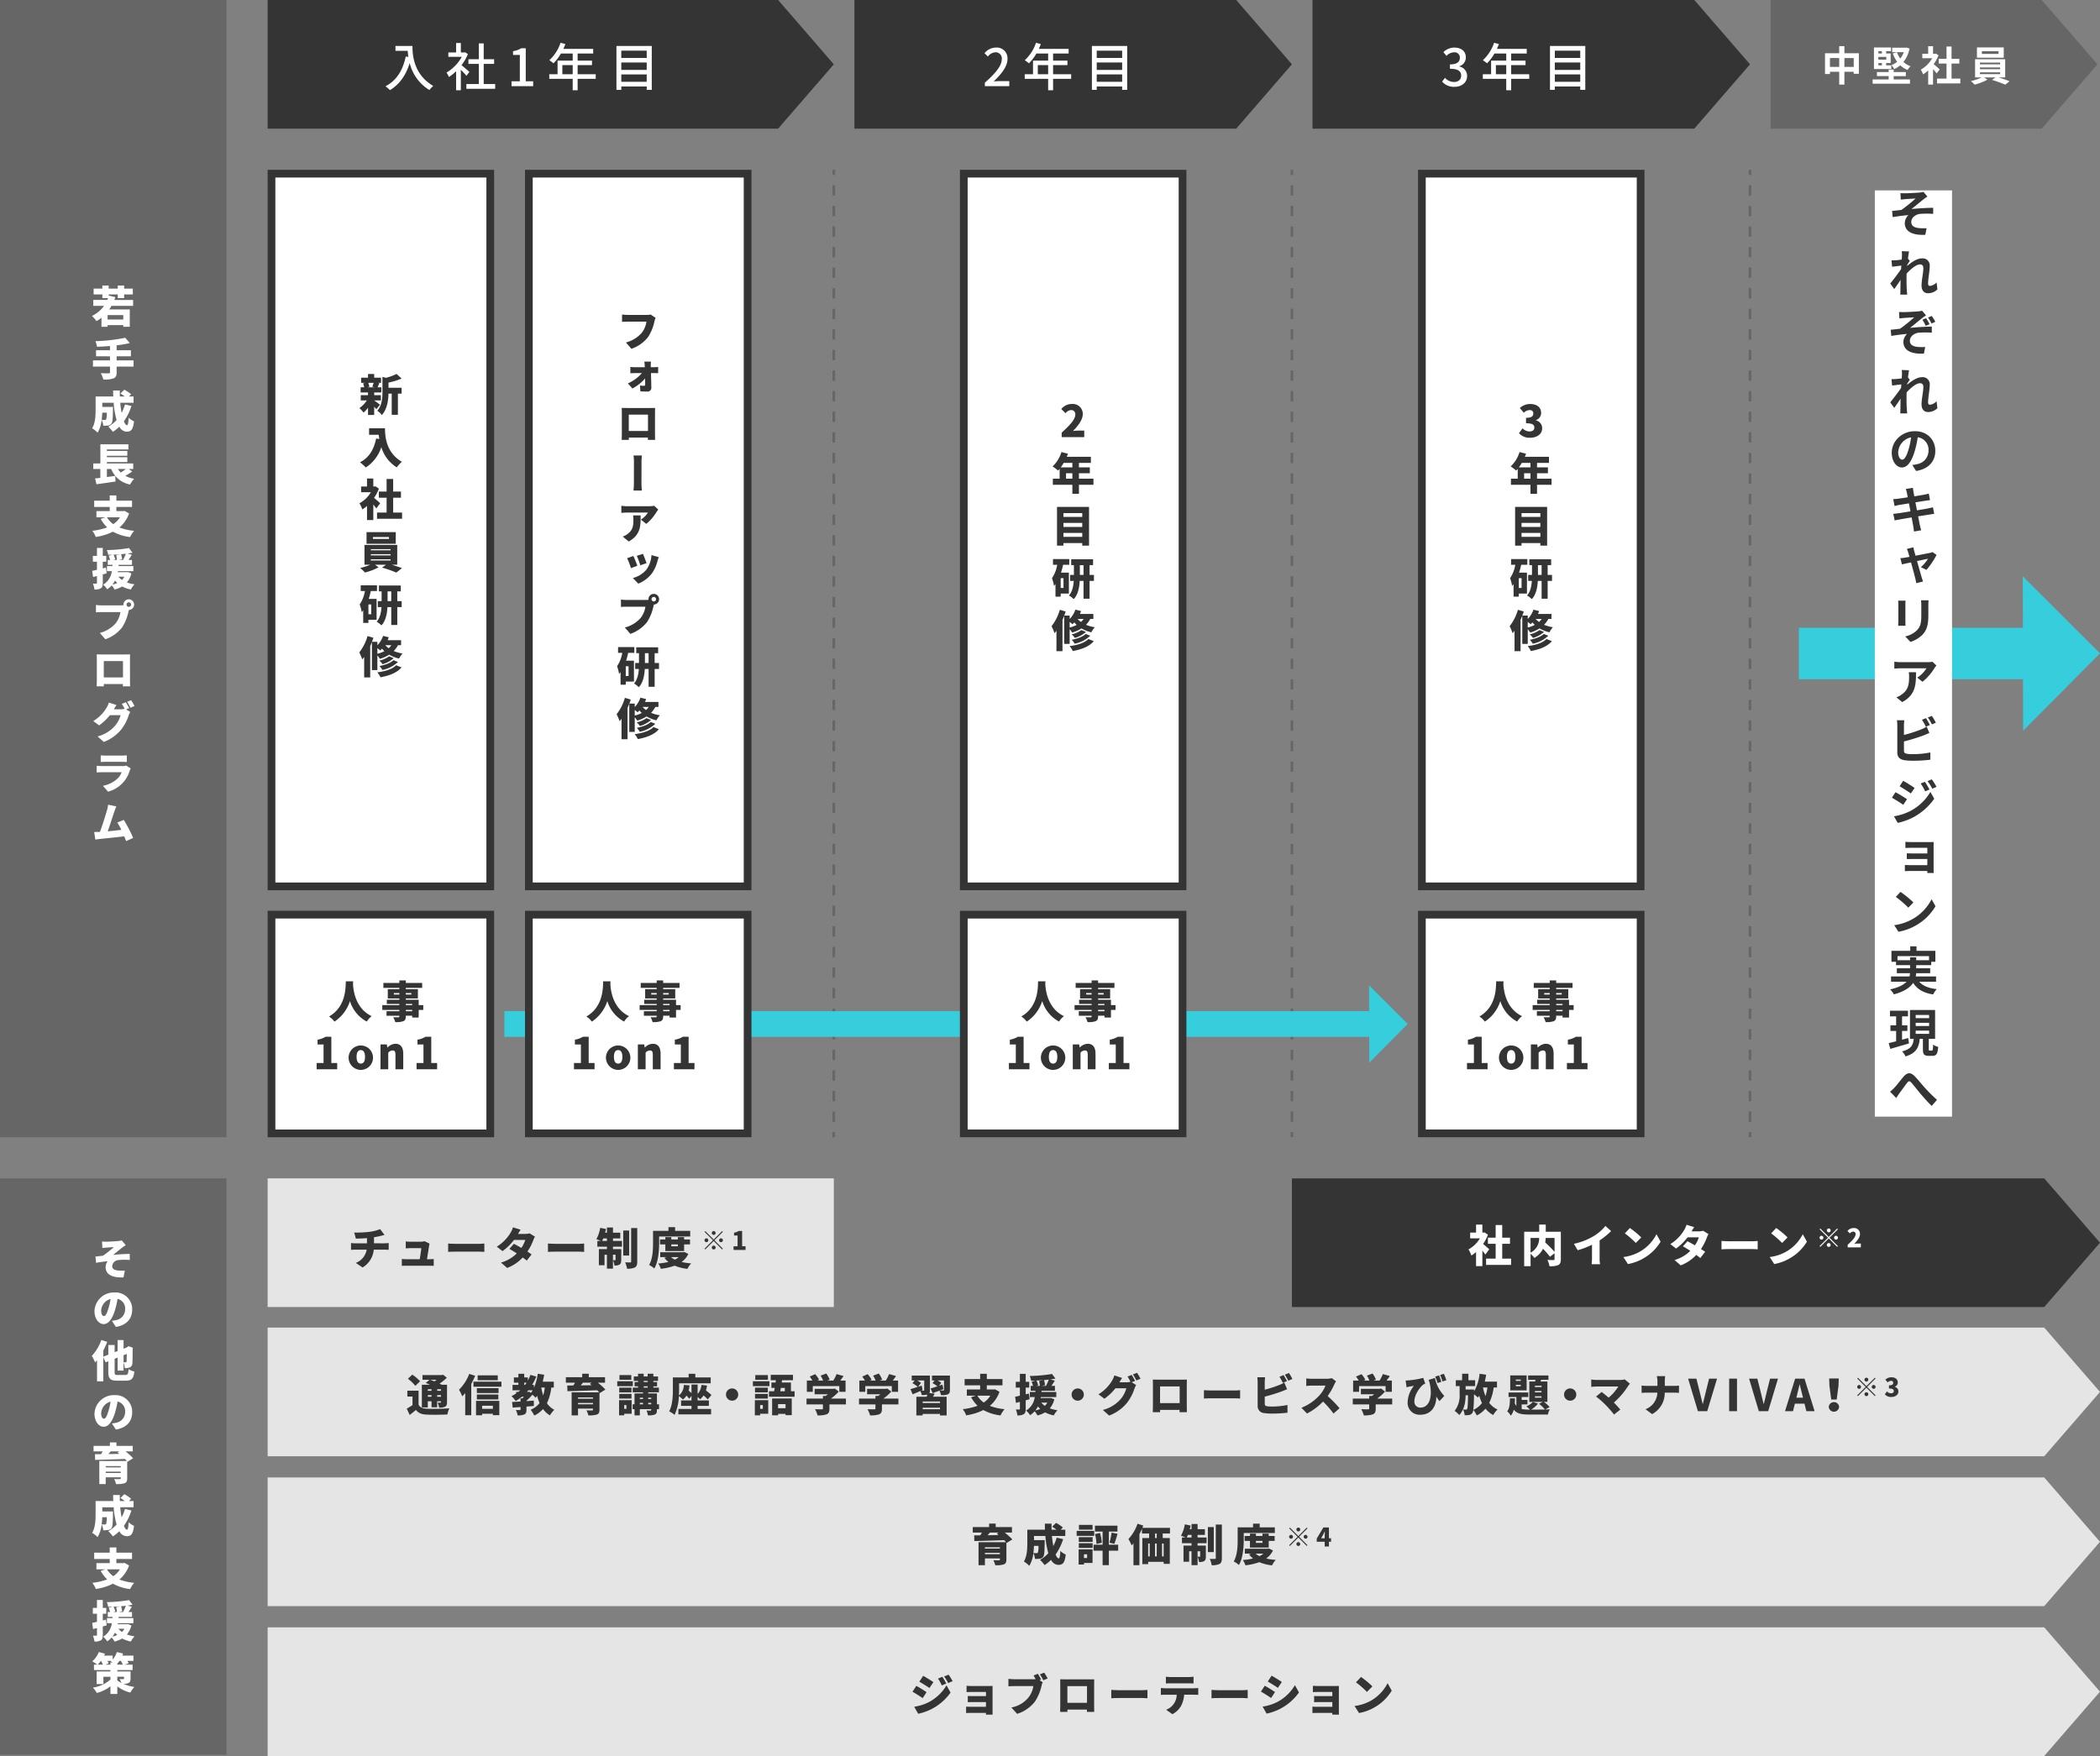 <svg xmlns="http://www.w3.org/2000/svg" xmlns:xlink="http://www.w3.org/1999/xlink" width="816" height="682.492" viewBox="0 0 816 682.492">
  <rect x="0" y="0" width="816" height="682.492" fill="#808080" stroke="none"/>
  <defs>
    <clipPath id="clip-path">
      <rect id="長方形_5214" data-name="長方形 5214" width="816" height="682.492" fill="none"/>
    </clipPath>
  </defs>
  <g id="グループ_8958" data-name="グループ 8958" transform="translate(0 0)">
    <line id="線_117" data-name="線 117" y2="2" transform="translate(324 66)" fill="none" stroke="#666" stroke-miterlimit="10" stroke-width="1"/>
    <line id="線_118" data-name="線 118" y2="366" transform="translate(324 72)" fill="none" stroke="#666" stroke-miterlimit="10" stroke-width="1" stroke-dasharray="4 4"/>
    <line id="線_119" data-name="線 119" y2="2" transform="translate(324 440)" fill="none" stroke="#666" stroke-miterlimit="10" stroke-width="1"/>
    <line id="線_120" data-name="線 120" y2="2" transform="translate(502 66)" fill="none" stroke="#666" stroke-miterlimit="10" stroke-width="1"/>
    <line id="線_121" data-name="線 121" y2="366" transform="translate(502 72)" fill="none" stroke="#666" stroke-miterlimit="10" stroke-width="1" stroke-dasharray="4 4"/>
    <line id="線_122" data-name="線 122" y2="2" transform="translate(502 440)" fill="none" stroke="#666" stroke-miterlimit="10" stroke-width="1"/>
    <line id="線_123" data-name="線 123" y2="2" transform="translate(680 66)" fill="none" stroke="#666" stroke-miterlimit="10" stroke-width="1"/>
    <line id="線_124" data-name="線 124" y2="366" transform="translate(680 72)" fill="none" stroke="#666" stroke-miterlimit="10" stroke-width="1" stroke-dasharray="4 4"/>
    <line id="線_125" data-name="線 125" y2="2" transform="translate(680 440)" fill="none" stroke="#666" stroke-miterlimit="10" stroke-width="1"/>
    <path id="パス_36572" data-name="パス 36572" d="M547,397.969,532,383l.022,10H196v10H532.044l.022,10Z" fill="#36cedc"/>
    <path id="パス_36573" data-name="パス 36573" d="M104,0V50H302.357L324,25,302.357,0Z" fill="#343434"/>
    <g id="グループ_8764" data-name="グループ 8764">
      <g id="グループ_8763" data-name="グループ 8763" clip-path="url(#clip-path)">
        <path id="パス_36574" data-name="パス 36574" d="M160.273,17.866c0,3.621.459,11.042,8.081,15.543a9.4,9.4,0,0,0-1.5,1.581,16.973,16.973,0,0,1-7.661-10.5c-1.481,4.821-3.983,8.321-7.683,10.542a14.138,14.138,0,0,0-1.72-1.5c4.3-2.221,6.722-6.162,7.881-11.583l1.022.18a21.366,21.366,0,0,1-.261-2.381h-4.761v-1.88Z" fill="#fff"/>
        <path id="パス_36575" data-name="パス 36575" d="M181.252,29.468c-.46-.58-1.36-1.54-2.181-2.36V35.07H177.23V27.688a17.624,17.624,0,0,1-2.8,2.241,8.819,8.819,0,0,0-.921-1.721,16.48,16.48,0,0,0,5.941-6.121H174.21v-1.7h3.02v-3.68h1.841v3.68h1.38l.32-.059,1.04.7a18.423,18.423,0,0,1-2.48,4.3c.94.76,2.6,2.2,3.061,2.62Zm11.162,3.2v1.84h-11.2v-1.84h4.841V24.828h-4.041v-1.8h4.041V16.866h1.9v6.161h4.041v1.8h-4.041v7.841Z" fill="#fff"/>
        <path id="パス_36576" data-name="パス 36576" d="M198.77,31.589h3.221V21.347H199.35V19.886a8.639,8.639,0,0,0,3.2-1.14h1.741V31.589h2.88v1.9h-8.4Z" fill="#fff"/>
        <path id="パス_36577" data-name="パス 36577" d="M231.474,30.649h-7.022V35.07h-1.92V30.649h-9.1v-1.8h3.22V23.567h5.882v-2.76h-4.581a18.2,18.2,0,0,1-2.881,3.8,14.536,14.536,0,0,0-1.62-1.2,16.2,16.2,0,0,0,4.362-6.782l1.879.5c-.24.62-.52,1.281-.78,1.881h11.583v1.8h-6.042v2.76h5.582v1.741h-5.582v3.54h7.022Zm-8.942-5.341h-4.021v3.541h4.021Z" fill="#fff"/>
        <path id="パス_36578" data-name="パス 36578" d="M253.254,17.866V34.93h-1.961V33.61h-9.882v1.32H239.53V17.866Zm-11.843,4.661h9.882v-2.84h-9.882Zm0,4.641h9.882V24.287h-9.882Zm9.882,1.761h-9.882V31.79h9.882Z" fill="#fff"/>
        <path id="パス_36579" data-name="パス 36579" d="M480.357,0H332V50H480.357L502,25Z" fill="#343434"/>
        <path id="パス_36580" data-name="パス 36580" d="M382.681,32.149c4.341-3.841,6.581-6.7,6.581-9.122a2.39,2.39,0,0,0-2.5-2.7,3.989,3.989,0,0,0-2.9,1.64l-1.3-1.28a5.713,5.713,0,0,1,4.48-2.2,4.164,4.164,0,0,1,4.442,4.421c0,2.841-2.261,5.781-5.382,8.762.761-.08,1.681-.14,2.4-.14h3.681v1.96h-9.5Z" fill="#fff"/>
        <path id="パス_36581" data-name="パス 36581" d="M416.224,30.649H409.2V35.07h-1.92V30.649h-9.1v-1.8h3.22V23.567h5.882v-2.76H402.7a18.2,18.2,0,0,1-2.881,3.8,14.539,14.539,0,0,0-1.62-1.2,16.2,16.2,0,0,0,4.362-6.782l1.879.5c-.24.62-.52,1.281-.78,1.881h11.583v1.8H409.2v2.76h5.582v1.741H409.2v3.54h7.022Zm-8.942-5.341h-4.021v3.541h4.021Z" fill="#fff"/>
        <path id="パス_36582" data-name="パス 36582" d="M438,17.866V34.93h-1.961V33.61h-9.882v1.32H424.28V17.866Zm-11.843,4.661h9.882v-2.84h-9.882Zm0,4.641h9.882V24.287h-9.882Zm9.882,1.761h-9.882V31.79h9.882Z" fill="#fff"/>
        <path id="パス_36583" data-name="パス 36583" d="M658.357,0H510V50H658.357L680,25Z" fill="#343434"/>
        <path id="パス_36584" data-name="パス 36584" d="M560.36,31.729l1.12-1.48a4.757,4.757,0,0,0,3.481,1.62c1.66,0,2.8-.92,2.8-2.461,0-1.62-1.04-2.68-4.361-2.68v-1.7c2.9,0,3.861-1.1,3.861-2.58a2.045,2.045,0,0,0-2.26-2.12,4.289,4.289,0,0,0-2.941,1.38l-1.2-1.44a6.2,6.2,0,0,1,4.221-1.781c2.64,0,4.5,1.38,4.5,3.8a3.561,3.561,0,0,1-2.54,3.461v.1a3.727,3.727,0,0,1,3.04,3.68c0,2.661-2.221,4.222-4.921,4.222a6.111,6.111,0,0,1-4.8-2.021" fill="#fff"/>
        <path id="パス_36585" data-name="パス 36585" d="M594.224,30.649H587.2V35.07h-1.92V30.649h-9.1v-1.8h3.22V23.567h5.882v-2.76H580.7a18.2,18.2,0,0,1-2.881,3.8,14.539,14.539,0,0,0-1.62-1.2,16.2,16.2,0,0,0,4.362-6.782l1.879.5c-.24.62-.52,1.281-.78,1.881h11.583v1.8H587.2v2.76h5.582v1.741H587.2v3.54h7.022Zm-8.942-5.341h-4.021v3.541h4.021Z" fill="#fff"/>
        <path id="パス_36586" data-name="パス 36586" d="M616,17.866V34.93h-1.961V33.61h-9.882v1.32H602.28V17.866Zm-11.843,4.661h9.882v-2.84h-9.882Zm0,4.641h9.882V24.287h-9.882Zm9.882,1.761h-9.882V31.79h9.882Z" fill="#fff"/>
        <path id="パス_36587" data-name="パス 36587" d="M793.357,0H688V50H793.357L815,25Z" fill="#666"/>
        <path id="パス_36588" data-name="パス 36588" d="M722.3,20.7v7.987h-2v-.8H716.68v4.994h-2.017V27.888h-3.6v.88h-1.921V20.7h5.522V17.932h2.017V20.7Zm-7.635,1.873h-3.6v3.441h3.6Zm5.634,0H716.68v3.441H720.3Z" fill="#fff"/>
        <path id="パス_36589" data-name="パス 36589" d="M735.832,30.881h6.322V32.53h-14.5V30.881h6.226v-1.3h-4.56V28h4.56v-.944h1.954V28h4.721v1.584h-4.721Zm-.928-4.049h-6.739V18.46h6.627V19.9H732.9v.881h1.762V24.51H732.9v.881h2Zm-5.011-6.051h1.36V19.9h-1.36Zm3.073,1.328h-3.073v1.057h3.073Zm-3.073,3.282h1.36v-.88h-1.36Zm12.086-6.515a11.922,11.922,0,0,1-2.354,5.218,8.426,8.426,0,0,0,2.769,1.649,6.475,6.475,0,0,0-1.169,1.457,9.025,9.025,0,0,1-2.833-1.825,10.263,10.263,0,0,1-2.352,1.488,6.889,6.889,0,0,0-1.073-1.552A7.9,7.9,0,0,0,737.177,24a12.385,12.385,0,0,1-1.7-3.233l1.633-.464a9.234,9.234,0,0,0,1.28,2.449,8.681,8.681,0,0,0,1.377-2.481h-4.514V18.54h5.235l.32-.064Z" fill="#fff"/>
        <path id="パス_36590" data-name="パス 36590" d="M752.551,28.528c-.337-.448-.881-1.089-1.425-1.681v6.035h-1.888V27.359a13.2,13.2,0,0,1-1.986,1.537,7.616,7.616,0,0,0-.9-1.809,11.952,11.952,0,0,0,4.466-4.465h-3.858V20.893h2.274V17.948h1.888v2.945h.72l.337-.08,1.072.688a15.543,15.543,0,0,1-1.888,3.426c.768.624,2,1.728,2.336,2.049Zm9.171,2.033v1.856h-9.06V30.561h3.7V24.7h-3.042V22.862h3.042V18.076h1.952v4.786h3.025V24.7h-3.025v5.858Z" fill="#fff"/>
        <path id="パス_36591" data-name="パス 36591" d="M776.568,30.1c1.505.448,3.186,1.024,4.29,1.473l-1.68,1.344a42.849,42.849,0,0,0-5.138-1.857l1.344-.96h-4.369l1.232.864a21.309,21.309,0,0,1-4.962,1.921,16.878,16.878,0,0,0-1.44-1.36,19.542,19.542,0,0,0,4.129-1.425h-2.513V23.022h11.7V30.1ZM778.6,22.43h-10.42v-4H778.6Zm-9.252,2.577h7.843v-.688H769.35Zm0,1.889h7.843v-.672H769.35Zm0,1.921h7.843v-.7H769.35Zm7.218-8.9H770.1v1.041h6.467Z" fill="#fff"/>
        <rect id="長方形_5201" data-name="長方形 5201" width="220" height="50" transform="translate(104 458)" fill="#e5e5e5"/>
        <path id="パス_36592" data-name="パス 36592" d="M149.388,483.237c.357,0,1.258-.068,1.649-.1v2.634c-.509-.033-1.1-.067-1.6-.067h-4.2a8.958,8.958,0,0,1-4.352,6.918l-2.635-1.768a6.75,6.75,0,0,0,4.233-5.15h-4.453c-.51,0-1.173.034-1.632.067v-2.634c.509.051,1.071.1,1.615.1h4.589v-2.022c-1.58.118-3.246.186-4.318.2l-.645-2.363a40.917,40.917,0,0,0,5.847-.271,16.686,16.686,0,0,0,4.233-1.055l1.683,2.261c-.7.17-1.207.307-1.513.374-.8.2-1.666.374-2.567.511v2.362Z" fill="#343434"/>
        <path id="パス_36593" data-name="パス 36593" d="M166.677,489.425c.459,0,1.36-.034,1.854-.085v2.651c-.375-.016-1.327-.05-1.82-.05h-8.754c-.646,0-1.1.016-1.819.05v-2.669a18.21,18.21,0,0,0,1.819.1h5.134c.237-1.377.544-3.366.611-4.3h-4.147c-.561,0-1.359.051-1.887.085v-2.7a17.538,17.538,0,0,0,1.87.119h3.91a4.954,4.954,0,0,0,1.5-.221l1.971.969a5.932,5.932,0,0,0-.186.817c-.137.934-.562,3.62-.817,5.235Z" fill="#343434"/>
        <path id="パス_36594" data-name="パス 36594" d="M174.142,483.322c.68.051,2.108.119,2.94.119h9.027c.764,0,1.6-.085,2.091-.119v3.247c-.442-.018-1.394-.1-2.091-.1h-9.027c-.968,0-2.243.05-2.94.1Z" fill="#343434"/>
        <path id="パス_36595" data-name="パス 36595" d="M207.868,480.653a8.874,8.874,0,0,0-.663,1.395,19.764,19.764,0,0,1-2.261,4.4c.629.407,1.191.781,1.615,1.088l-1.87,2.43c-.408-.357-.968-.782-1.581-1.223a15.959,15.959,0,0,1-6.034,4.062l-2.4-2.074a14.189,14.189,0,0,0,6.119-3.569c-1.037-.68-2.057-1.309-2.856-1.768l1.751-1.972c.833.442,1.869,1,2.89,1.6a10.89,10.89,0,0,0,1.529-3.111h-4.368a21.2,21.2,0,0,1-4.471,4.351l-2.226-1.716a16.093,16.093,0,0,0,5.388-5.491,8.839,8.839,0,0,0,.9-2.022l2.974.918c-.374.526-.764,1.189-1.019,1.632h2.821a6.369,6.369,0,0,0,1.684-.222Z" fill="#343434"/>
        <path id="パス_36596" data-name="パス 36596" d="M212.919,483.322c.68.051,2.107.119,2.94.119h9.027c.764,0,1.6-.085,2.091-.119v3.247c-.443-.018-1.4-.1-2.091-.1h-9.027c-.968,0-2.244.05-2.94.1Z" fill="#343434"/>
        <path id="パス_36597" data-name="パス 36597" d="M238.18,482.32h3.5v2.226h-3.5v.936h3.213v4.181c0,.9-.119,1.479-.663,1.835a3.492,3.492,0,0,1-1.989.358,7.452,7.452,0,0,0-.561-2.04v3.263h-2.345v-5.4H234.9v4.08h-2.192v-6.272h3.128v-.936h-3.723V482.32h1.343c-.544-.255-1.276-.544-1.717-.7a13.394,13.394,0,0,0,1.479-4.4l2.26.459c-.1.476-.2.952-.34,1.428h.7v-2.023h2.345v2.023h2.839v2.226H238.18Zm-2.345,0v-.987h-1.428c-.137.358-.289.7-.426.987Zm2.345,5.354v2.108c.324.017.68.017.816.017s.187-.034.187-.187v-1.938Zm6.289.323h-2.295v-9.724h2.295Zm3.145-10.692v13.021c0,1.241-.221,1.886-.9,2.294a6.536,6.536,0,0,1-3.06.477,10.7,10.7,0,0,0-.731-2.465c.816.034,1.666.034,1.955.034.271,0,.374-.086.374-.357v-13Z" fill="#343434"/>
        <path id="パス_36598" data-name="パス 36598" d="M256.115,483.118c0,2.839-.271,7.207-1.869,9.894a9.767,9.767,0,0,0-2.023-1.361c1.427-2.414,1.53-6.017,1.53-8.533v-4.726h5.983v-1.444h2.584v1.444H268.2v2.194H256.115Zm11.356,4.25a8.184,8.184,0,0,1-2.635,3.127,25.23,25.23,0,0,0,3.723.544,9.447,9.447,0,0,0-1.446,2.125,17.594,17.594,0,0,1-4.946-1.24,24.665,24.665,0,0,1-5.389,1.223,8.235,8.235,0,0,0-1.019-2.056,24.825,24.825,0,0,0,3.977-.613,9.173,9.173,0,0,1-1.563-1.581l.866-.3h-2.5v-1.9H265.5l.425-.085Zm-8.942-1.122v-2.584h-2.056v-1.921h2.056v-.918h2.329v.918h2.533v-.918h2.43v.918h2.295v1.921h-2.295v2.584Zm2.21,2.346a6.525,6.525,0,0,0,1.5.986,7.293,7.293,0,0,0,1.513-.986Zm.119-4.182h2.532v-.748h-2.532Z" fill="#343434"/>
        <path id="パス_36599" data-name="パス 36599" d="M277.327,481.764l3.272-3.273.289.288-3.274,3.273,3.274,3.272-.289.289-3.272-3.274-3.283,3.283-.287-.288,3.282-3.282-3.273-3.273.288-.288Zm-2.083.288a.743.743,0,1,1-.744-.744.749.749,0,0,1,.744.744m2.083-2.083a.744.744,0,1,1,.744-.744.75.75,0,0,1-.744.744m0,4.165a.744.744,0,1,1-.744.744.75.75,0,0,1,.744-.744m2.083-2.082a.743.743,0,1,1,.743.743.749.749,0,0,1-.743-.743" fill="#343434"/>
        <path id="パス_36600" data-name="パス 36600" d="M285.035,484.392H286.6v-4.2h-1.359v-1.091a4.981,4.981,0,0,0,1.825-.664h1.3v5.951H289.7v1.428h-4.661Z" fill="#343434"/>
        <path id="パス_36601" data-name="パス 36601" d="M794.33,516H104v50H794.33L816,541Z" fill="#e5e5e5"/>
        <path id="パス_36602" data-name="パス 36602" d="M162.649,545.966c.578,1.07,1.6,1.5,3.2,1.563a80.82,80.82,0,0,0,8.754-.17,11.269,11.269,0,0,0-.766,2.4c-2.227.119-5.848.153-8.023.051-1.938-.085-3.2-.527-4.2-1.819-.731.629-1.479,1.241-2.43,1.955l-1.122-2.465c.7-.39,1.5-.849,2.227-1.359V542.8h-2.006v-2.278h4.368Zm-1.257-7.327a15.107,15.107,0,0,0-2.89-2.753l1.7-1.6a15.353,15.353,0,0,1,3.026,2.566Zm4.844,8.38h-2.312v-8.8h3.18c-.579-.255-1.174-.511-1.684-.714l1.5-1.225h-2.754V534.44h7.547l.477-.118,1.445,1.173a21.955,21.955,0,0,1-2.84,2.277c.323.154.629.306.885.443H173.7v6.764c0,.952-.153,1.446-.764,1.769a4.829,4.829,0,0,1-2.295.34,7.361,7.361,0,0,0-.6-1.921c.392.016.918.016,1.071.016.187,0,.239-.067.239-.238v-.322h-1.48v2.328h-2.192v-2.328h-1.445Zm0-6.459h1.444v-.6h-1.444Zm1.445,1.683h-1.444v.629h1.444Zm-.494-5.967c.494.17,1.055.392,1.616.612a9.393,9.393,0,0,0,.849-.612Zm2.686,4.284h1.479v-.6h-1.479Zm1.48,1.683h-1.479v.629h1.479Z" fill="#343434"/>
        <path id="パス_36603" data-name="パス 36603" d="M184.63,534.729a29.7,29.7,0,0,1-1.513,3.162v12.154h-2.346v-8.618a14.45,14.45,0,0,1-1.156,1.292,15.369,15.369,0,0,0-1.258-2.567,17.412,17.412,0,0,0,3.979-6.171Zm10.216,4.25H183.967v-1.972h10.879Zm-9.875,5.508h9.043v5.541h-2.5v-.544h-4.182v.595h-2.361Zm8.754-3.043h-8.432v-1.9h8.432Zm-8.432.561h8.346v1.9h-8.346Zm8.125-5.559H185.6v-1.9h7.818Zm-6.086,11.117h4.182v-1.189h-4.182Z" fill="#343434"/>
        <path id="パス_36604" data-name="パス 36604" d="M214.227,539.3a19.128,19.128,0,0,1-1.7,6.085,7.875,7.875,0,0,0,2.872,2.566,9.785,9.785,0,0,0-1.716,2.16A9.1,9.1,0,0,1,211,547.649a10.865,10.865,0,0,1-3.4,2.533,11.074,11.074,0,0,0-1.411-2.261,7.97,7.97,0,0,0,3.467-2.618,21.1,21.1,0,0,1-.968-2.821,6.687,6.687,0,0,1-.562.8,10.762,10.762,0,0,0-1.258-1.207,18.574,18.574,0,0,1-2.295,2.345v.154l2.857-.205v2.091c-.935.085-1.9.153-2.857.221v1.189c0,1-.17,1.565-.849,1.887a6.084,6.084,0,0,1-2.584.358,7.687,7.687,0,0,0-.68-2.091c.562.016,1.309.016,1.514.016.22,0,.289-.05.289-.237v-.936l-3.043.222-.238-2.176c.935-.051,2.056-.119,3.281-.187V543.5h.713c.2-.186.408-.39.612-.612h-.815a17.366,17.366,0,0,1-2.381,1.632,14.065,14.065,0,0,0-1.631-1.887,14.867,14.867,0,0,0,1.818-1.054V541h.8c.256-.2.51-.408.748-.629h-2.975v-2.107h2.278v-.85h-1.75v-2.057h1.75v-1.41H203.7v1.41h1.411v1.207a16.03,16.03,0,0,0,1-2.193l2.279.646a21.4,21.4,0,0,1-1.615,3.247h.713v1.1a19.874,19.874,0,0,0,1.463-5.439l2.5.392q-.228,1.377-.56,2.7h4.3V539.3ZM203.7,538.266h.323c.2-.273.409-.562.6-.85H203.7Zm1.972,2.617.611.493a11.041,11.041,0,0,0,.7-1h-1.7c-.187.221-.357.425-.545.629h.494Zm4.658-1.58a20.583,20.583,0,0,0,.748,3.06,18.746,18.746,0,0,0,.611-3.06Z" fill="#343434"/>
        <path id="パス_36605" data-name="パス 36605" d="M233.045,541.461l-.1-.136v6.562c0,1.1-.271,1.614-1.07,1.921a10.332,10.332,0,0,1-3.264.3,8.248,8.248,0,0,0-.731-1.955c.731.051,1.887.051,2.141.034.307,0,.409-.085.409-.323v-.39H224.6v2.634h-2.483v-8.958h10.692c-.2-.255-.459-.51-.731-.8-4.2.17-8.617.289-11.592.357l-.068-2.209,2.379-.018c.221-.356.426-.714.629-1.07h-3.552v-2.143h6.356v-1.342h2.551v1.342H235.1v2.143h-2.821a21.4,21.4,0,0,1,2.957,2.668Zm-8.447,2.176h5.83v-.51H224.6Zm5.83,1.649H224.6v.526h5.83Zm-3.893-7.87c-.289.356-.6.7-.884,1.036,1.361-.016,2.8-.034,4.249-.067-.237-.188-.475-.374-.7-.544l.714-.425Z" fill="#343434"/>
        <path id="パス_36606" data-name="パス 36606" d="M245.9,538.759h-6.052v-1.921H245.9Zm-.459,10.725h-2.89v.612h-2v-5.9h4.895Zm-.068-8.312h-4.76v-1.836h4.76Zm-4.76.578h4.76v1.836h-4.76Zm4.692-5.474h-4.6V534.44h4.6Zm-2.754,11.287h.851v-1.444h-.851Zm13.531.136h-.816v.323c0,.969-.187,1.462-.832,1.768a6.919,6.919,0,0,1-2.669.306,7.362,7.362,0,0,0-.544-1.87c.56.035,1.326.035,1.529.035.222-.018.289-.069.289-.273V547.7h-4.419v2.414h-2.057V547.7h-.749v-1.9h.749V541.58h3.3v-.425h-4.011v-1.836h2.073v-.493h-1.343V537.16h1.343V536.7h-1.65v-1.717h1.65V533.93h2.192v1.054h1.547V533.93h2.211v1.054h1.818V536.7h-1.818v.459h1.444v1.666h-1.444v.493h2.158v1.836h-4.164v.425h3.4V545.8h.816Zm-7.462-3.943h1.241v-.51h-1.241Zm0,2.04h1.241v-.562h-1.241Zm1.5-8.636h1.547V536.7h-1.547Zm0,2.159h1.547v-.493h-1.547Zm1.752,4.437h1.172v-.51h-1.172Zm1.172,1.478h-1.172v.562h1.172Z" fill="#343434"/>
        <path id="パス_36607" data-name="パス 36607" d="M271.074,547.614h5.236v2.108H263.6v-2.108h5.1v-1.207h-4.046V544.3H268.7v-1.768l-.9,1.122a11.589,11.589,0,0,0-1.054-1.225,5.737,5.737,0,0,1-1.359,1.5,12.361,12.361,0,0,0-1.6-1.309,18.636,18.636,0,0,1-1.665,7.31,9.128,9.128,0,0,0-2.108-1.377c1.342-2.449,1.444-6.086,1.444-8.6v-4.59h6.137v-1.41h2.584v1.41h5.983v2.278h-12.29v2.329c0,.714-.017,1.53-.068,2.4a5.114,5.114,0,0,0,1.886-4.08l2.244.153a11.324,11.324,0,0,1-.357,2.006,13.6,13.6,0,0,1,1.123,1.054v-3.383h2.379V541.8a5.885,5.885,0,0,0,1.463-3.519l2.192.238a12.511,12.511,0,0,1-.425,1.9c.782.612,1.649,1.292,2.142,1.768l-1.429,1.717a22.1,22.1,0,0,0-1.63-1.53,5.973,5.973,0,0,1-1.361,1.478,10.44,10.44,0,0,0-.952-.884V544.3h4.369v2.107h-4.369Z" fill="#343434"/>
        <path id="パス_36608" data-name="パス 36608" d="M284.471,539.642a2.38,2.38,0,1,1-2.379,2.38,2.386,2.386,0,0,1,2.379-2.38" fill="#343434"/>
        <path id="パス_36609" data-name="パス 36609" d="M298.989,538.759h-6.441v-1.921h6.441Zm-.475,10.725h-3.146v.613h-2.056v-5.9h5.2Zm-.154-8.312h-4.98v-1.836h4.98Zm-4.981.578h4.98v1.836h-4.98Zm5.016-5.474h-4.913V534.44h4.913Zm-3.027,11.288h1.054V546.12h-1.054Zm13.395-6.833v2.141H298.8v-2.141h2.006c.085-.409.17-.851.238-1.31h-1.292v-2.073h1.615l.12-.9h-2.006v-2.09h8.651v2.09h-4.249l-.137.9h3.587v3.383Zm-8.737,2.821h7.632v6.476h-2.414v-.509h-2.906v.578h-2.312Zm2.312,3.773h2.906v-1.58h-2.906Zm1.088-7.9c-.086.459-.153.9-.238,1.31h1.785v-1.31Z" fill="#343434"/>
        <path id="パス_36610" data-name="パス 36610" d="M328.7,545.847H322.3v1.7c0,1.207-.273,1.836-1.19,2.192a10.14,10.14,0,0,1-3.434.374,9.981,9.981,0,0,0-.985-2.4c.952.05,2.295.05,2.634.05s.443-.068.443-.305v-1.615h-6.375v-2.261h6.375v-1.02h1.07c.289-.2.578-.426.833-.646h-5.134v-2.125h7.31l.526-.118,1.547,1.189a17.668,17.668,0,0,1-3.059,2.72H328.7Zm-12.869-4.9h-2.311v-4.368h2.159a13.549,13.549,0,0,0-1.037-1.547l2.107-.936a9.392,9.392,0,0,1,1.514,2.176l-.663.307h2.243a12.717,12.717,0,0,0-.969-1.921l2.193-.816a9.755,9.755,0,0,1,1.309,2.379l-.935.358h2.346a14.715,14.715,0,0,0,1.292-2.517l2.7.766c-.426.611-.85,1.207-1.275,1.751h2.056v4.368h-2.43v-2.21h-10.3Z" fill="#343434"/>
        <path id="パス_36611" data-name="パス 36611" d="M349.1,545.847H342.7v1.7c0,1.207-.272,1.836-1.189,2.192a10.14,10.14,0,0,1-3.434.374,9.942,9.942,0,0,0-.986-2.4c.953.05,2.3.05,2.634.05s.443-.068.443-.305v-1.615h-6.374v-2.261h6.374v-1.02h1.071c.289-.2.578-.426.832-.646h-5.133v-2.125h7.309l.527-.118,1.547,1.189a17.744,17.744,0,0,1-3.059,2.72H349.1Zm-12.867-4.9h-2.312v-4.368h2.16a13.549,13.549,0,0,0-1.037-1.547l2.107-.936a9.423,9.423,0,0,1,1.514,2.176l-.664.307h2.244a12.809,12.809,0,0,0-.969-1.921l2.193-.816a9.789,9.789,0,0,1,1.309,2.379l-.936.358h2.346a14.644,14.644,0,0,0,1.292-2.517l2.7.766c-.425.611-.85,1.207-1.274,1.751h2.056v4.368h-2.431v-2.21h-10.3Z" fill="#343434"/>
        <path id="パス_36612" data-name="パス 36612" d="M363.181,541.682c-.2.408-.425.816-.646,1.19h5.3v7.258h-2.584v-.577h-6.731v.577h-2.447v-7.258h3.994c.1-.289.188-.578.272-.85a7.386,7.386,0,0,1-2.176.187,6.286,6.286,0,0,0-.527-1.564c-1.037.459-2.09.9-3.008,1.275l-.85-2.006c.748-.2,1.768-.526,2.838-.884a11.138,11.138,0,0,0-2.057-1.428l.868-1.071h-1.157v-1.887h7.073v5.644a2.312,2.312,0,0,1-.205,1.139Zm-5.2-1.173h.884c.188,0,.255-.068.255-.238v-3.74h-2.737a8.829,8.829,0,0,1,1.5.987L356.738,539l1.411-.476.357,1.751Zm7.275,4.2h-6.73v.595h6.73Zm0,2.413h-6.73v.6h6.73Zm3.859-6.918c0,.969-.2,1.445-.849,1.751a6.5,6.5,0,0,1-2.619.289,7.606,7.606,0,0,0-.594-1.751c-.936.34-1.854.68-2.653.969l-.8-1.818c.731-.205,1.666-.494,2.668-.833a15.327,15.327,0,0,0-1.92-1.242l.833-1.037h-1.037v-1.887h6.969Zm-2.533-.289-1.326.51c.511.017,1.105.017,1.275.017.2-.017.289-.068.289-.255v-3.655H364.3a9.712,9.712,0,0,1,1.462.936L364.9,538.6c.443-.153.868-.289,1.31-.442Z" fill="#343434"/>
        <path id="パス_36613" data-name="パス 36613" d="M388.374,540.951a12.314,12.314,0,0,1-3.757,5.456,20.73,20.73,0,0,0,5.729,1.292,11.477,11.477,0,0,0-1.58,2.431,18.1,18.1,0,0,1-6.664-2.091,21.841,21.841,0,0,1-6.664,2.058,9.31,9.31,0,0,0-1.342-2.4,23.355,23.355,0,0,0,5.761-1.325,13.8,13.8,0,0,1-2.515-3.3l1.8-.612h-3.451v-2.413h5.168v-1.615h-6.035v-2.449h6.035v-2.039h2.584v2.039h6.085v2.449h-6.085v1.615H386.2l.425-.086Zm-8.584,1.513a8.506,8.506,0,0,0,2.465,2.652,8.463,8.463,0,0,0,2.55-2.652Z" fill="#343434"/>
        <path id="パス_36614" data-name="パス 36614" d="M400.088,543.825c-.51.135-1.019.289-1.529.424v3.315c0,1.071-.17,1.7-.748,2.074a4.393,4.393,0,0,1-2.483.476,8.651,8.651,0,0,0-.611-2.3,11.786,11.786,0,0,0,1.309.017c.2,0,.271-.051.271-.272v-2.7l-1.512.408-.34-2.4c.527-.1,1.172-.238,1.852-.408V539.32h-1.6v-2.261h1.6v-3.094h2.262v3.094h1.359v2.261h-1.359v2.6l1.223-.3Zm9.587.033a8.456,8.456,0,0,1-1.751,3.519,13.682,13.682,0,0,0,2.975.731,8.8,8.8,0,0,0-1.428,2.006,12.21,12.21,0,0,1-3.383-1.173,10.622,10.622,0,0,1-2.957,1.189,7.962,7.962,0,0,0-1.105-1.6,9.176,9.176,0,0,1-1.768,1.512,6.476,6.476,0,0,0-1.563-1.784,7.214,7.214,0,0,0,3.381-5.269h-1.9V541.02h2.142l.034-.477H400.5v-1.9h.9c-.136-.493-.357-1.156-.527-1.649l1.5-.408c-.579.017-1.156.034-1.717.034a6.954,6.954,0,0,0-.527-1.819,58,58,0,0,0,8.636-.782l1.359,1.8c-.612.119-1.275.221-1.972.323l1.717.476c-.442.7-.9,1.411-1.309,2.023h1.36v1.9h-5.2l-.033.477h5.762v1.972h-6l-.085.408h3.6l.392-.052ZM404.2,547.6a9.7,9.7,0,0,1-.9-.952,8.091,8.091,0,0,1-1,1.563,9.941,9.941,0,0,0,1.9-.611m1.309-11.185q-1.377.1-2.753.153c.237.578.526,1.343.68,1.819l-.816.255h1.445a17.233,17.233,0,0,0-.288-1.921Zm-.866,8.737a6.024,6.024,0,0,0,1.36,1.258,5.027,5.027,0,0,0,.951-1.258Zm1.784-6.51a16.381,16.381,0,0,0,1.1-2.431c-.611.068-1.223.136-1.853.187a18.156,18.156,0,0,1,.426,1.972l-1.292.272Z" fill="#343434"/>
        <path id="パス_36615" data-name="パス 36615" d="M418.772,539.642a2.38,2.38,0,1,1-2.381,2.38,2.385,2.385,0,0,1,2.381-2.38" fill="#343434"/>
        <path id="パス_36616" data-name="パス 36616" d="M439.748,537.245l1.734,1.072a7.688,7.688,0,0,0-.663,1.393,17.783,17.783,0,0,1-2.94,5.576,16.347,16.347,0,0,1-6.9,4.9l-2.448-2.176a13.71,13.71,0,0,0,6.885-4.181,10.91,10.91,0,0,0,2.244-4.25h-4.232a21.132,21.132,0,0,1-4.285,4.062l-2.311-1.717a15.407,15.407,0,0,0,5.286-5.32,8.857,8.857,0,0,0,.9-2.022l3.008.985c-.39.544-.8,1.241-1.053,1.682h2.737a6.587,6.587,0,0,0,1.564-.186,16.832,16.832,0,0,0-1.139-2.04l1.6-.646c.425.629,1.021,1.734,1.326,2.329Zm2.074-3.688a24.378,24.378,0,0,1,1.344,2.313l-1.6.679a18.959,18.959,0,0,0-1.343-2.346Z" fill="#343434"/>
        <path id="パス_36617" data-name="パス 36617" d="M461.152,546.34c0,.73.034,2.532.034,2.532H458.33l.034-.9h-7.581v.9h-2.839s.051-1.632.051-2.567v-8.26c0-.544,0-1.326-.034-1.854.7.018,1.462.034,1.955.034H459.4c.459,0,1.106,0,1.786-.016-.034.56-.034,1.258-.034,1.836Zm-10.386-1h7.615V538.86h-7.615Z" fill="#343434"/>
        <path id="パス_36618" data-name="パス 36618" d="M467.816,540.322c.68.051,2.108.119,2.941.119h9.026c.765,0,1.6-.085,2.092-.119v3.247c-.443-.018-1.395-.1-2.092-.1h-9.026c-.968,0-2.244.05-2.941.1Z" fill="#343434"/>
        <path id="パス_36619" data-name="パス 36619" d="M491.447,545.625c0,.663.323.833,1.053.969a13.758,13.758,0,0,0,1.8.085,29.41,29.41,0,0,0,5.982-.612v3.009a50.848,50.848,0,0,1-6.152.339,19.538,19.538,0,0,1-2.941-.2,2.668,2.668,0,0,1-2.5-2.736v-9.2a18.637,18.637,0,0,0-.137-1.989h3.025a16.994,16.994,0,0,0-.135,1.989v2.856a47.82,47.82,0,0,0,5.542-1.785,13.309,13.309,0,0,0,2.056-1l1.088,2.6c-.748.3-1.6.663-2.193.883a67.184,67.184,0,0,1-6.493,1.99Zm7.02-8.159a23.027,23.027,0,0,0-1.309-2.363l1.6-.646c.425.629,1.02,1.734,1.326,2.33Zm2.379-3.825a23.964,23.964,0,0,1,1.344,2.313l-1.6.679a18.966,18.966,0,0,0-1.344-2.346Z" fill="#343434"/>
        <path id="パス_36620" data-name="パス 36620" d="M519.156,536.872a9.5,9.5,0,0,0-.7,1.24,26.347,26.347,0,0,1-2.567,4.488,45.174,45.174,0,0,1,4.623,4.743l-2.363,2.056a33.735,33.735,0,0,0-4.062-4.657,22.8,22.8,0,0,1-6.239,4.641l-2.141-2.228a18.964,18.964,0,0,0,6.952-4.776,12.466,12.466,0,0,0,2.38-3.842h-5.286c-.766,0-1.7.1-2.176.137V535.75a20.158,20.158,0,0,0,2.176.136h5.677a7.177,7.177,0,0,0,2.039-.255Z" fill="#343434"/>
        <path id="パス_36621" data-name="パス 36621" d="M540.967,545.847h-6.408v1.7c0,1.207-.272,1.836-1.189,2.192a10.146,10.146,0,0,1-3.434.374,10.024,10.024,0,0,0-.986-2.4c.952.05,2.295.05,2.634.05s.442-.068.442-.305v-1.615h-6.374v-2.261h6.374v-1.02H533.1c.289-.2.578-.426.833-.646H528.8v-2.125h7.309l.527-.118,1.547,1.189a17.751,17.751,0,0,1-3.06,2.72h5.847Zm-12.867-4.9h-2.313v-4.368h2.16a13.671,13.671,0,0,0-1.036-1.547l2.107-.936a9.417,9.417,0,0,1,1.513,2.176l-.663.307h2.244a12.9,12.9,0,0,0-.969-1.921l2.192-.816a9.79,9.79,0,0,1,1.309,2.379l-.935.358h2.346a14.637,14.637,0,0,0,1.291-2.517l2.7.766c-.425.611-.849,1.207-1.274,1.751h2.056v4.368H538.4v-2.21H528.1Z" fill="#343434"/>
        <path id="パス_36622" data-name="パス 36622" d="M557.577,535.563a14.049,14.049,0,0,0,3.637,6.986l-1.886,2.023q-.613-.816-1.224-1.785c.051,3.655-1.836,7.072-6.222,7.072a4.591,4.591,0,0,1-4.913-4.828,10.474,10.474,0,0,1,2.432-6.375,18.5,18.5,0,0,0-1.836.289c-.358.069-.612.136-1.02.239l-.357-2.618a9.607,9.607,0,0,0,.986-.051,32.134,32.134,0,0,0,5.864-.987l.765,2.245a4.566,4.566,0,0,0-.816.408c-1.207.969-3.4,3.824-3.4,6.493A2.256,2.256,0,0,0,552,547.088c3.146,0,4.913-3.757,3.452-9.876-.12-.289-.221-.578-.34-.884Zm1,1.989a17.547,17.547,0,0,0-.9-2.516l1.5-.459a24.707,24.707,0,0,1,.885,2.5Zm1.937-.629a19.157,19.157,0,0,0-.917-2.5l1.444-.476a20.49,20.49,0,0,1,.969,2.5Z" fill="#343434"/>
        <path id="パス_36623" data-name="パス 36623" d="M580.406,539.268a19.537,19.537,0,0,1-1.735,5.983,8.346,8.346,0,0,0,3.231,2.584,9.4,9.4,0,0,0-1.684,2.142,9.8,9.8,0,0,1-3.007-2.482,10.819,10.819,0,0,1-3.383,2.652,10.989,10.989,0,0,0-1.343-2.159,2.858,2.858,0,0,1-.323,1.105,1.771,1.771,0,0,1-1.224.85,8.184,8.184,0,0,1-1.819.1,6.149,6.149,0,0,0-.629-2.226c.459.034.85.051,1.123.051a.512.512,0,0,0,.475-.272c.205-.34.289-1.666.34-5.3h-.934c-.034,2.635-.443,5.423-2.448,7.684a9.784,9.784,0,0,0-1.82-1.615,9.61,9.61,0,0,0,1.939-6.459v-3.179h-1.48v-2.278h2.448V533.93h2.449v2.516H573.2v2.278h-3.7v1.343h3.28v.7a16.953,16.953,0,0,0,2.142-6.834l2.55.374c-.136.918-.324,1.819-.527,2.686h4.742v2.278Zm-4.555,6.034a16.83,16.83,0,0,1-1.071-2.839,8.414,8.414,0,0,1-.526.732,15.113,15.113,0,0,0-1.514-1.292,56.206,56.206,0,0,1-.255,6.051,8.14,8.14,0,0,0,3.366-2.652m.424-6.034-.016.051a18.967,18.967,0,0,0,.952,3.3,18.129,18.129,0,0,0,.748-3.349Z" fill="#343434"/>
        <path id="パス_36624" data-name="パス 36624" d="M600.449,547.836c.731-.018,1.377-.034,1.785-.052a6.365,6.365,0,0,0-.781,2.006H594.3c-2.942,0-4.846-.289-6.1-1.9a5.919,5.919,0,0,1-1.138,2.345,6.452,6.452,0,0,0-1.41-1.7c.933-1.155,1.037-3.009,1.07-5.031h1.955c-.018.629-.033,1.241-.086,1.836a4.493,4.493,0,0,0,.629,1.122v-3.486h-3.041v-1.767h7.666v1.767h-2.567V544.1h2.243v1.75h-2.243v1.8a15.6,15.6,0,0,0,3.026.221h.2a13.5,13.5,0,0,0-1.428-1.258,6.708,6.708,0,0,0,2.533-1.717l2.006.629a9.605,9.605,0,0,1-2.67,2.346c1.311,0,3.6,0,5.389-.033a14.555,14.555,0,0,0-2.31-2.228l1.427-.73h-5.2v-7.921h2.227q.1-.333.2-.663h-2.889v-1.7h7.887v1.7h-2.8l-.324.663h2.721v7.921h-1.344a13.706,13.706,0,0,1,2.211,1.988Zm-7.24-7.446h-6.375v-5.813h6.375Zm-2.279-4.2h-1.92v.527h1.92Zm0,2.04h-1.92v.544h1.92Zm8.058.358h-2.566v.526h2.566Zm0,2.056h-2.566v.526h2.566Zm0,2.057h-2.566v.526h2.566Z" fill="#343434"/>
        <path id="パス_36625" data-name="パス 36625" d="M610.123,539.642a2.38,2.38,0,1,1-2.379,2.38,2.387,2.387,0,0,1,2.379-2.38" fill="#343434"/>
        <path id="パス_36626" data-name="パス 36626" d="M633.344,537.807a9.538,9.538,0,0,0-.662.815,29.4,29.4,0,0,1-5.576,6.511c.918.918,1.836,1.938,2.5,2.72l-2.432,1.937a44.154,44.154,0,0,0-3.332-3.79,35.254,35.254,0,0,0-3.654-3.213l2.176-1.767c.714.544,1.7,1.325,2.7,2.209a17.372,17.372,0,0,0,3.756-4.334h-8.415a19.168,19.168,0,0,0-2.089.153v-2.89a15.13,15.13,0,0,0,2.089.187h9.028a6.676,6.676,0,0,0,1.869-.221Z" fill="#343434"/>
        <path id="パス_36627" data-name="パス 36627" d="M650.328,538.656a17.415,17.415,0,0,0,2.074-.119v2.822c-.408-.034-1.326-.085-2.092-.085h-3.433a9.322,9.322,0,0,1-4.912,8.346l-2.567-1.9A7.1,7.1,0,0,0,644,541.274h-3.977c-.8,0-1.513.051-2.142.1V538.52a18.8,18.8,0,0,0,2.074.136h4.08v-1.632a8.735,8.735,0,0,0-.256-2.158h3.264a14.208,14.208,0,0,0-.153,2.176v1.614Z" fill="#343434"/>
        <path id="パス_36628" data-name="パス 36628" d="M655.957,535.835h3.213l1.445,5.762c.373,1.36.612,2.669.985,4.046h.086c.357-1.377.628-2.686.986-4.046l1.428-5.762h3.093l-3.808,12.646h-3.637Z" fill="#343434"/>
        <rect id="長方形_5202" data-name="長方形 5202" width="3.043" height="12.646" transform="translate(671.902 535.835)" fill="#343434"/>
        <path id="パス_36629" data-name="パス 36629" d="M679.639,535.835h3.213L684.3,541.6c.373,1.36.612,2.669.985,4.046h.086c.357-1.377.628-2.686.986-4.046l1.428-5.762h3.093l-3.808,12.646H683.43Z" fill="#343434"/>
        <path id="パス_36630" data-name="パス 36630" d="M701.176,545.575h-3.74l-.731,2.906h-3.093l3.927-12.647h3.637l3.926,12.647h-3.2Zm-.578-2.347-.271-1.07c-.34-1.258-.665-2.771-1-4.063h-.067c-.306,1.325-.646,2.805-.971,4.063l-.271,1.07Z" fill="#343434"/>
        <path id="パス_36631" data-name="パス 36631" d="M710.611,546.816a2.011,2.011,0,0,1,4.012,0,2.011,2.011,0,0,1-4.012,0m.254-8.227-.1-2.822h3.723l-.1,2.822-.7,5.371h-2.125Z" fill="#343434"/>
        <path id="パス_36632" data-name="パス 36632" d="M725.227,538.764l3.273-3.273.288.288-3.274,3.273,3.274,3.272-.288.289-3.273-3.274-3.283,3.283-.287-.288,3.283-3.282-3.274-3.273.288-.288Zm-2.084.288a.743.743,0,1,1-.742-.744.748.748,0,0,1,.742.744m2.084-2.083a.744.744,0,1,1,.744-.744.75.75,0,0,1-.744.744m0,4.165a.744.744,0,1,1-.744.744.75.75,0,0,1,.744-.744m2.082-2.082a.744.744,0,1,1,.744.743.75.75,0,0,1-.744-.743" fill="#343434"/>
        <path id="パス_36633" data-name="パス 36633" d="M732.4,541.928l.814-1.111a2.253,2.253,0,0,0,1.538.715c.683,0,1.13-.289,1.13-.844,0-.635-.337-1.012-1.884-1.012v-1.239c1.259,0,1.656-.387,1.656-.972,0-.506-.3-.784-.844-.784a1.957,1.957,0,0,0-1.318.615l-.893-1.081a3.468,3.468,0,0,1,2.291-.912c1.528,0,2.53.714,2.53,2.033a1.69,1.69,0,0,1-1.192,1.626v.05a1.824,1.824,0,0,1,1.43,1.795c0,1.379-1.26,2.152-2.729,2.152a3.165,3.165,0,0,1-2.529-1.031" fill="#343434"/>
        <path id="パス_36634" data-name="パス 36634" d="M794.33,458H502v50H794.33L816,483Z" fill="#343434"/>
        <path id="パス_36635" data-name="パス 36635" d="M577.175,487.591c-.306-.424-.731-.968-1.173-1.512v6.034h-2.447v-5.49a13.046,13.046,0,0,1-1.82,1.359,10.7,10.7,0,0,0-1.138-2.38,11.483,11.483,0,0,0,4.453-4.3h-3.79v-2.227h2.295v-3.111H576v3.111h.374l.425-.085,1.377.9a16.532,16.532,0,0,1-1.887,3.6c.816.663,2.04,1.751,2.38,2.09Zm9.995,1.6v2.431h-9.723v-2.431h3.723v-5.763h-3.009v-2.379h3.009v-4.913h2.55v4.913h3.025v2.379H583.72v5.763Z" fill="#fff"/>
        <path id="パス_36636" data-name="パス 36636" d="M606.5,489.41c0,1.241-.255,1.9-1.037,2.295a8.008,8.008,0,0,1-3.383.424,8.506,8.506,0,0,0-.8-2.43c.884.052,2.024.052,2.346.052.306-.018.425-.1.425-.392v-2.277l-1.8,1.393a24.25,24.25,0,0,0-2.686-3.11,8.669,8.669,0,0,1-3.365,3.553,10.154,10.154,0,0,0-1.462-1.616v4.827h-2.482V478.735h5.831v-2.787h2.55v2.787H606.5Zm-11.763-2.532a6.269,6.269,0,0,0,3.331-5.729h-3.331Zm5.881-5.729a15.579,15.579,0,0,1-.2,1.751,45.942,45.942,0,0,1,3.638,3.654v-5.4Z" fill="#fff"/>
        <path id="パス_36637" data-name="パス 36637" d="M621.562,488.9a12.7,12.7,0,0,0,.17,2.465h-3.265a22.649,22.649,0,0,0,.137-2.465v-5.116a31.138,31.138,0,0,1-5.559,2.141l-1.462-2.5a24.987,24.987,0,0,0,7.8-3.059,17.648,17.648,0,0,0,4.438-3.875l2.209,1.988a29.055,29.055,0,0,1-4.47,3.638Z" fill="#fff"/>
        <path id="パス_36638" data-name="パス 36638" d="M637.168,486.5a16.431,16.431,0,0,0,6.493-6.8l1.6,2.907a18.4,18.4,0,0,1-6.613,6.442,18.141,18.141,0,0,1-6.086,2.244l-1.751-2.719a17.533,17.533,0,0,0,6.358-2.074m.578-5.559-2.107,2.159a35.414,35.414,0,0,0-4.267-3.722l1.954-2.091a34.286,34.286,0,0,1,4.42,3.654" fill="#fff"/>
        <path id="パス_36639" data-name="パス 36639" d="M663.874,479.653a8.874,8.874,0,0,0-.663,1.395,19.763,19.763,0,0,1-2.261,4.4c.629.407,1.191.781,1.615,1.088l-1.87,2.43c-.408-.357-.968-.782-1.581-1.223a15.959,15.959,0,0,1-6.034,4.062l-2.4-2.074a14.189,14.189,0,0,0,6.119-3.569c-1.037-.68-2.057-1.309-2.856-1.768l1.751-1.972c.833.442,1.869,1,2.89,1.6a10.89,10.89,0,0,0,1.529-3.111h-4.368a21.2,21.2,0,0,1-4.471,4.351l-2.226-1.716a16.093,16.093,0,0,0,5.388-5.491,8.84,8.84,0,0,0,.9-2.022l2.974.918c-.374.526-.764,1.189-1.019,1.632h2.821a6.37,6.37,0,0,0,1.684-.222Z" fill="#fff"/>
        <path id="パス_36640" data-name="パス 36640" d="M668.925,482.322c.68.051,2.108.119,2.94.119h9.027c.764,0,1.6-.085,2.091-.119v3.247c-.442-.018-1.394-.1-2.091-.1h-9.027c-.968,0-2.243.05-2.94.1Z" fill="#fff"/>
        <path id="パス_36641" data-name="パス 36641" d="M694.017,486.5a16.431,16.431,0,0,0,6.493-6.8l1.6,2.907a18.4,18.4,0,0,1-6.613,6.442,18.141,18.141,0,0,1-6.086,2.244l-1.751-2.719a17.533,17.533,0,0,0,6.358-2.074m.578-5.559-2.107,2.159a35.414,35.414,0,0,0-4.267-3.722l1.954-2.091a34.286,34.286,0,0,1,4.42,3.654" fill="#fff"/>
        <path id="パス_36642" data-name="パス 36642" d="M710.6,480.764l3.272-3.273.289.288-3.274,3.273,3.274,3.272-.289.289-3.272-3.274-3.283,3.283-.287-.288,3.282-3.282-3.273-3.273.288-.288Zm-2.083.288a.743.743,0,1,1-.744-.744.749.749,0,0,1,.744.744m2.083-2.083a.744.744,0,1,1,.744-.744.75.75,0,0,1-.744.744m0,4.165a.744.744,0,1,1-.744.744.75.75,0,0,1,.744-.744m2.084-2.082a.743.743,0,1,1,.742.743.748.748,0,0,1-.742-.743" fill="#fff"/>
        <path id="パス_36643" data-name="パス 36643" d="M717.955,483.808c1.845-1.676,3.085-3.015,3.085-4.086a.92.92,0,0,0-.962-1.042,1.779,1.779,0,0,0-1.25.715l-.962-.952a3.087,3.087,0,0,1,2.45-1.141,2.245,2.245,0,0,1,2.42,2.32c0,1.27-1.092,2.668-2.221,3.809a10.351,10.351,0,0,1,1.2-.1h1.358v1.488h-5.118Z" fill="#fff"/>
        <path id="パス_36644" data-name="パス 36644" d="M794.33,632.492H104v50H794.33l21.67-25Z" fill="#e5e5e5"/>
        <path id="パス_36645" data-name="パス 36645" d="M360.038,657.7l-1.513,2.311c-1.037-.714-2.754-1.836-3.961-2.481l1.5-2.277a45.878,45.878,0,0,1,3.978,2.447m1.02,3.791a17.342,17.342,0,0,0,6.714-6.46l1.581,2.822a20.466,20.466,0,0,1-12.579,8.227l-1.547-2.72a18.5,18.5,0,0,0,5.831-1.869m1.631-7.7-1.529,2.277c-1.02-.68-2.754-1.785-3.944-2.447l1.5-2.279c1.189.647,3.007,1.786,3.976,2.449m5,.544-1.751.748a14.134,14.134,0,0,0-1.478-2.669l1.7-.7a26.011,26.011,0,0,1,1.529,2.619m2.465-.936-1.734.766a15.225,15.225,0,0,0-1.58-2.568l1.733-.714a22.93,22.93,0,0,1,1.581,2.516" fill="#343434"/>
        <path id="パス_36646" data-name="パス 36646" d="M385.674,665.127c0,.271.018.969.018,1.292h-2.584c0-.153.016-.408.016-.663H376.9c-.459,0-1.208.033-1.5.051v-2.5a15.13,15.13,0,0,0,1.514.068h6.2v-1.819H378.11c-.68,0-1.616,0-2.057.034v-2.414c.51.034,1.377.052,2.057.052h5.014v-1.616h-5.235c-.731,0-1.836.035-2.313.069v-2.465c.511.051,1.582.085,2.313.085h6.357c.408,0,1.157-.018,1.446-.034-.018.255-.018.934-.018,1.308Z" fill="#343434"/>
        <path id="パス_36647" data-name="パス 36647" d="M403.932,653.04l1.223.782a8.542,8.542,0,0,0-.442,1.36,17.861,17.861,0,0,1-2.567,6.153,13.93,13.93,0,0,1-6.917,4.777l-2.245-2.465a11.125,11.125,0,0,0,6.681-3.927,9.547,9.547,0,0,0,1.87-4.385h-7.479c-.833,0-1.769.051-2.21.085v-2.907c.527.068,1.648.153,2.21.153h7.5a8.311,8.311,0,0,0,.867-.034c-.255-.475-.527-.952-.815-1.411l1.665-.68a19.337,19.337,0,0,1,1.274,2.245Zm1.818-2.94c.442.646,1.037,1.683,1.344,2.261l-1.684.714a18.1,18.1,0,0,0-1.343-2.295Z" fill="#343434"/>
        <path id="パス_36648" data-name="パス 36648" d="M425.148,662.832c0,.73.034,2.532.034,2.532h-2.856l.034-.9h-7.581v.9H411.94s.051-1.632.051-2.566v-8.261c0-.544,0-1.326-.034-1.854.7.018,1.462.035,1.955.035H423.4c.459,0,1.106,0,1.786-.017-.034.561-.034,1.258-.034,1.836Zm-10.386-1h7.615v-6.477h-7.615Z" fill="#343434"/>
        <path id="パス_36649" data-name="パス 36649" d="M431.813,656.814c.679.051,2.107.119,2.94.119h9.026c.765,0,1.6-.085,2.092-.119v3.247c-.443-.018-1.395-.1-2.092-.1h-9.026c-.968,0-2.244.05-2.94.1Z" fill="#343434"/>
        <path id="パス_36650" data-name="パス 36650" d="M463.924,656.185a12.393,12.393,0,0,0,1.683-.119v2.669c-.459-.034-1.172-.05-1.683-.05h-3.807a10.86,10.86,0,0,1-1.122,4.2,8.043,8.043,0,0,1-3.45,3.365l-2.414-1.733a6.257,6.257,0,0,0,4.1-5.83h-4.436c-.493,0-1.241.034-1.717.067v-2.686a14.351,14.351,0,0,0,1.717.119ZM455,654.248c-.6,0-1.41.033-1.971.067v-2.634a15.354,15.354,0,0,0,1.971.136h6.8a15.354,15.354,0,0,0,1.971-.136v2.634c-.628-.034-1.326-.067-1.971-.067Z" fill="#343434"/>
        <path id="パス_36651" data-name="パス 36651" d="M470.761,656.814c.68.051,2.108.119,2.94.119h9.027c.764,0,1.6-.085,2.091-.119v3.247c-.442-.018-1.395-.1-2.091-.1H473.7c-.968,0-2.244.05-2.94.1Z" fill="#343434"/>
        <path id="パス_36652" data-name="パス 36652" d="M495.428,657.647l-1.514,2.312c-1.037-.714-2.754-1.836-3.961-2.482l1.5-2.278a46.47,46.47,0,0,1,3.979,2.448m1.019,3.79a17.333,17.333,0,0,0,6.714-6.459l1.581,2.822a20.468,20.468,0,0,1-12.578,8.227l-1.547-2.72a18.5,18.5,0,0,0,5.83-1.87m1.631-7.7-1.529,2.278c-1.02-.679-2.754-1.785-3.944-2.448l1.5-2.277c1.19.645,3.008,1.785,3.977,2.447" fill="#343434"/>
        <path id="パス_36653" data-name="パス 36653" d="M520.246,665.127c0,.271.018.969.018,1.292H517.68c0-.153.017-.408.017-.663h-6.222c-.458,0-1.207.033-1.5.051v-2.5a15.107,15.107,0,0,0,1.513.068H517.7v-1.819h-5.015c-.68,0-1.615,0-2.057.034v-2.414c.51.034,1.377.052,2.057.052H517.7v-1.616h-5.236c-.731,0-1.836.035-2.312.069v-2.465c.511.051,1.581.085,2.312.085h6.357c.408,0,1.157-.018,1.446-.034-.018.255-.018.934-.018,1.308Z" fill="#343434"/>
        <path id="パス_36654" data-name="パス 36654" d="M532.691,661a16.427,16.427,0,0,0,6.494-6.8l1.6,2.907a18.382,18.382,0,0,1-6.613,6.442,18.136,18.136,0,0,1-6.085,2.244l-1.752-2.719A17.532,17.532,0,0,0,532.691,661m.578-5.559-2.107,2.159a35.334,35.334,0,0,0-4.267-3.722l1.954-2.091a34.215,34.215,0,0,1,4.42,3.654" fill="#343434"/>
        <path id="パス_36655" data-name="パス 36655" d="M794.33,574.246H104v50H794.33l21.67-25Z" fill="#e5e5e5"/>
        <path id="パス_36656" data-name="パス 36656" d="M391.159,599.707l-.1-.136v6.562c0,1.1-.271,1.614-1.07,1.921a10.329,10.329,0,0,1-3.264.3,8.246,8.246,0,0,0-.73-1.955c.73.051,1.886.051,2.141.034.306,0,.408-.085.408-.323v-.39h-5.83v2.634h-2.482V599.4h10.692c-.2-.255-.459-.51-.731-.8-4.2.17-8.618.289-11.593.357l-.068-2.209,2.38-.018c.221-.356.425-.714.629-1.07h-3.552v-2.143h6.356v-1.342h2.55v1.342h6.324v2.143h-2.822a21.29,21.29,0,0,1,2.957,2.668Zm-8.448,2.176h5.83v-.51h-5.83Zm5.83,1.649h-5.83v.526h5.83Zm-3.893-7.87c-.289.356-.594.7-.883,1.036,1.36-.016,2.8-.034,4.249-.067-.237-.188-.475-.374-.7-.544l.713-.425Z" fill="#343434"/>
        <path id="パス_36657" data-name="パス 36657" d="M413.106,598.229a21.551,21.551,0,0,1-2.923,5.949c.374.969.8,1.53,1.206,1.53.34,0,.545-.85.629-2.924a6.585,6.585,0,0,0,2.092,1.411c-.375,3.315-1.174,4.029-2.924,4.029a3.343,3.343,0,0,1-2.772-1.955,15.033,15.033,0,0,1-2.515,2.022,15.245,15.245,0,0,0-1.785-2.039,11.835,11.835,0,0,0,3.23-2.567,33.43,33.43,0,0,1-1.139-6.7h-4.419V598.6h4.164s-.017.595-.017.867c-.051,3.467-.136,5.031-.544,5.575a1.891,1.891,0,0,1-1.275.765,12.369,12.369,0,0,1-1.954.1,5.777,5.777,0,0,0-.629-2.244,12.048,12.048,0,0,1-1.581,4.93,10.056,10.056,0,0,0-2.108-1.7c1.258-2.006,1.343-5.015,1.343-7.241v-5.1h6.867q-.051-1.173-.051-2.346h2.6c-.018.782-.018,1.564.018,2.346h1.919a20.315,20.315,0,0,0-1.7-1.173l1.5-1.478a14.433,14.433,0,0,1,2.652,1.767l-.851.884h1.8v2.431h-5.186a34.986,34.986,0,0,0,.545,3.91,17.444,17.444,0,0,0,1.309-3.264Zm-11.338,2.617c-.033.867-.1,1.8-.221,2.754.51.051.952.068,1.225.068a.581.581,0,0,0,.51-.22,7.976,7.976,0,0,0,.238-2.6Z" fill="#343434"/>
        <path id="パス_36658" data-name="パス 36658" d="M425.176,596.937H418.36v-1.921h6.816Zm-.645,10.539H421.2v.612h-2.074v-5.9h5.406Zm-5.338-10.03h5.371v1.836h-5.371Zm0,2.346h5.371v1.836h-5.371Zm5.338-5.269h-5.287v-1.836h5.287ZM421.2,605.555h1.224V604.11H421.2Zm13.293-2.856h-3.621v5.626H428.44V602.7h-3.518V600.37h3.518v-5.1h-2.975v-2.295H434.2v2.295h-3.332v5.1h3.621Zm-7.037-6.867a20.776,20.776,0,0,1,.679,3.79l-2.074.459a20.469,20.469,0,0,0-.56-3.842Zm3.654,3.756a23.38,23.38,0,0,0,.816-3.909l2.329.459c-.425,1.428-.868,2.924-1.258,3.909Z" fill="#343434"/>
        <path id="パス_36659" data-name="パス 36659" d="M451.8,596.035v1.751h2.754v10.046h-2.381v-.8h-6.033v.9h-2.262V597.786h2.635v-1.751h-2.771v-1.869c-.3.714-.645,1.41-1,2.107v12.07h-2.311V599.86q-.357.434-.714.816a16.191,16.191,0,0,0-1.241-2.5,16.681,16.681,0,0,0,3.536-5.951l2.226.715c-.1.288-.22.595-.339.884H454.62v2.209Zm-5.66,8.891h.611v-5h-.611Zm2.668,0h.663v-5h-.663Zm.663-8.891h-.646v1.751h.646Zm2.7,3.893h-.646v5h.646Z" fill="#343434"/>
        <path id="パス_36660" data-name="パス 36660" d="M465.347,597.566h3.5v2.226h-3.5v.936h3.213v4.181c0,.9-.119,1.479-.662,1.835a3.494,3.494,0,0,1-1.989.358,7.455,7.455,0,0,0-.562-2.04v3.263H463V602.92h-.935V607h-2.192v-6.272H463v-.936h-3.723v-2.226h1.344c-.545-.255-1.276-.544-1.717-.7a13.417,13.417,0,0,0,1.479-4.4l2.26.459c-.1.476-.2.952-.34,1.428h.7V592.33h2.345v2.023h2.84v2.226h-2.84Zm-2.345,0v-.987h-1.428c-.136.358-.289.7-.425.987Zm2.345,5.354v2.108c.324.017.681.017.817.017s.187-.034.187-.187V602.92Zm6.29.323h-2.295v-9.724h2.295Zm3.145-10.692v13.021c0,1.241-.222,1.886-.9,2.294a6.532,6.532,0,0,1-3.059.477,10.745,10.745,0,0,0-.731-2.465c.815.034,1.665.034,1.954.034.272,0,.375-.086.375-.357v-13Z" fill="#343434"/>
        <path id="パス_36661" data-name="パス 36661" d="M483.283,598.364c0,2.839-.271,7.207-1.869,9.894a9.82,9.82,0,0,0-2.023-1.361c1.427-2.414,1.529-6.017,1.529-8.533v-4.726H486.9v-1.444h2.584v1.444h5.881v2.194H483.283Zm11.356,4.25A8.184,8.184,0,0,1,492,605.741a25.214,25.214,0,0,0,3.723.544,9.449,9.449,0,0,0-1.446,2.125,17.591,17.591,0,0,1-4.946-1.24,24.678,24.678,0,0,1-5.389,1.223,8.2,8.2,0,0,0-1.02-2.056,24.719,24.719,0,0,0,3.978-.613,9.181,9.181,0,0,1-1.564-1.581l.867-.3h-2.5v-1.905h8.957l.426-.085Zm-8.942-1.122v-2.584h-2.056v-1.921H485.7v-.918h2.328v.918h2.534v-.918h2.43v.918h2.295v1.921h-2.295v2.584Zm2.209,2.346a6.526,6.526,0,0,0,1.5.986,7.234,7.234,0,0,0,1.514-.986Zm.119-4.182h2.533v-.748h-2.533Z" fill="#343434"/>
        <path id="パス_36662" data-name="パス 36662" d="M504.494,597.01l3.273-3.273.288.288-3.273,3.273,3.273,3.272-.288.289-3.273-3.274-3.282,3.283-.288-.288,3.283-3.282-3.274-3.273.289-.288Zm-2.082.288a.744.744,0,1,1-.744-.744.75.75,0,0,1,.744.744m2.082-2.083a.744.744,0,1,1,.744-.744.75.75,0,0,1-.744.744m0,4.165a.744.744,0,1,1-.743.744.75.75,0,0,1,.743-.744m2.084-2.082a.743.743,0,1,1,.743.743.749.749,0,0,1-.743-.743" fill="#343434"/>
        <path id="パス_36663" data-name="パス 36663" d="M517.211,599.222h-.823v1.845h-1.646v-1.845h-3.1V598l2.57-4.314h2.171v4.2h.823Zm-2.469-1.339V596.8c0-.467.049-1.171.069-1.637h-.04c-.188.417-.386.843-.594,1.26l-.843,1.458Z" fill="#343434"/>
        <rect id="長方形_5203" data-name="長方形 5203" width="85" height="277" transform="translate(105.5 67.5)" fill="#fff"/>
        <path id="パス_36664" data-name="パス 36664" d="M189,343H107V69h82Zm3-277H104V346h88Z" fill="#343434"/>
        <path id="パス_36665" data-name="パス 36665" d="M146.248,159.051c-.221-.271-.527-.611-.85-.969v3.213H143v-2.822a11.154,11.154,0,0,1-1.751,1.888,10.334,10.334,0,0,0-1.6-1.752,10.5,10.5,0,0,0,2.891-2.974H140.18v-2.058H143v-1.036h-2.873v-2.006h1.377a7.129,7.129,0,0,0-.425-1.53l.9-.22h-1.649v-1.99H143v-1.444h2.4v1.444h2.669v1.99H146.69l.732.135c-.289.629-.511,1.191-.715,1.615h1.462v2.006H145.4v1.036H148v2.058h-2.6v.017c.612.39,1.9,1.377,2.261,1.647Zm-3.178-10.266a6.251,6.251,0,0,1,.459,1.546l-.748.2h2.906l-1.019-.2c.17-.442.373-1.037.51-1.546Zm7.887,1.936h5.1V153h-1.446v8.227h-2.4V153h-1.258c-.051,2.516-.493,6.069-2.6,8.329a5.539,5.539,0,0,0-1.767-1.682c1.853-2.058,2.023-4.947,2.023-7.242v-5.932l1.343.373a19.329,19.329,0,0,0,4.13-1.513l1.973,1.785a25.78,25.78,0,0,1-5.1,1.582Z" fill="#343434"/>
        <path id="パス_36666" data-name="パス 36666" d="M149.6,166.464c0,3.349.492,9.485,6.561,13.021a12.829,12.829,0,0,0-1.989,2.176,13.98,13.98,0,0,1-6-7.887,14.88,14.88,0,0,1-6.034,7.92,17.588,17.588,0,0,0-2.261-2.022c3.434-1.7,5.423-4.93,6.289-9.247l1.224.221c-.1-.578-.17-1.139-.221-1.665h-3.755v-2.517Z" fill="#343434"/>
        <path id="パス_36667" data-name="パス 36667" d="M146.232,197.607c-.306-.424-.732-.968-1.173-1.512v6.034h-2.447v-5.49a13.05,13.05,0,0,1-1.82,1.359,10.663,10.663,0,0,0-1.139-2.38,11.482,11.482,0,0,0,4.454-4.3h-3.79v-2.226h2.295V185.98h2.447v3.111h.374l.425-.085,1.377.9a16.6,16.6,0,0,1-1.887,3.6c.816.663,2.039,1.751,2.379,2.09Zm10,1.6v2.431H146.5v-2.431h3.723v-5.763h-3.01v-2.38h3.01V186.15h2.549v4.912H155.8v2.38h-3.025v5.763Z" fill="#343434"/>
        <path id="パス_36668" data-name="パス 36668" d="M152.232,219.487c1.411.425,2.889.935,3.96,1.325L154,222.547a45.134,45.134,0,0,0-5.559-1.955l1.564-1.1h-4.284l1.394,1a22.5,22.5,0,0,1-5.287,2.024,18.824,18.824,0,0,0-1.887-1.768,20.716,20.716,0,0,0,3.945-1.258h-2.261v-7.7h12.731v7.7Zm1.546-8.142H142.424V206.84h11.354Zm-9.688,2.532h7.684v-.441H144.09Zm0,1.972h7.684v-.442H144.09Zm0,1.989h7.684v-.459H144.09Zm7.055-9.112h-6.239v.731h6.239Z" fill="#343434"/>
        <path id="パス_36669" data-name="パス 36669" d="M144.09,229.721a30.574,30.574,0,0,1-.817,3.043h3.061v8.125h-3.18V242.1h-2.022V237.2a8.251,8.251,0,0,1-.578.73,15.064,15.064,0,0,0-.783-3.008,13,13,0,0,0,2.024-5.2h-1.632v-2.226h6.323v2.226Zm.152,5.2h-1.088v3.808h1.088Zm11.831,1.054h-1.7v6.935h-2.346v-6.935h-1.478c-.136,2.5-.647,5.3-2.328,7.088a10.315,10.315,0,0,0-1.854-1.427c1.309-1.446,1.735-3.689,1.87-5.661h-1.428v-2.329h1.479v-3.791h-1.054v-2.295h8.5v2.295h-1.36v3.791h1.7Zm-4.046-6.12H150.6v3.791h1.428Z" fill="#343434"/>
        <path id="パス_36670" data-name="パス 36670" d="M144.515,260.456V249.509c-.2.527-.425,1.071-.663,1.6V263.3h-2.346v-7.973a9,9,0,0,1-.748.97,19.1,19.1,0,0,0-1.156-2.72,18.3,18.3,0,0,0,3.213-6.375l2.277.68c-.17.511-.356,1.037-.543,1.564h2.09v1.343a9.693,9.693,0,0,0,2.211-3.638l2.226.544q-.2.561-.459,1.123h5.236v1.937h-1.207a9.364,9.364,0,0,1-1.666,2.278,13.787,13.787,0,0,0,3.433.951,9.422,9.422,0,0,0-1.343,1.972,13.2,13.2,0,0,1-3.841-1.5,14.616,14.616,0,0,1-3.62,1.614,9.769,9.769,0,0,0-.97-1.325v5.711Zm11.508-1.054c-1.82,2.125-4.76,3.2-8.177,3.842a7.543,7.543,0,0,0-1.24-1.921c3.007-.391,5.881-1.223,7.308-2.77Zm-9.384-5.3a12.654,12.654,0,0,0,2.737-1.02,8.337,8.337,0,0,1-.918-.969q-.355.383-.714.714c-.255-.238-.679-.6-1.1-.918Zm6.341,1.716a10.936,10.936,0,0,1-4.318,2.33,6.917,6.917,0,0,0-1.275-1.394,9.946,9.946,0,0,0,3.808-1.666Zm1.649,1.48a12.31,12.31,0,0,1-6.035,3.093,7.42,7.42,0,0,0-1.156-1.53c2.108-.39,4.336-1.172,5.439-2.278Zm-4.913-6.545a8.082,8.082,0,0,0,1.31,1.19,5.728,5.728,0,0,0,1.036-1.19Z" fill="#343434"/>
        <rect id="長方形_5204" data-name="長方形 5204" width="85" height="277" transform="translate(205.5 67.5)" fill="#fff"/>
        <path id="パス_36671" data-name="パス 36671" d="M289,343H207V69h82Zm3-277H204V346h88Z" fill="#343434"/>
        <path id="パス_36672" data-name="パス 36672" d="M254.748,123.539a8.09,8.09,0,0,0-.442,1.326,17.659,17.659,0,0,1-2.465,6.1,13.942,13.942,0,0,1-6.493,4.606l-2.125-2.465a12.316,12.316,0,0,0,6.136-3.74,9.358,9.358,0,0,0,1.836-4.351h-7.326c-.816,0-1.734.051-2.159.084v-2.855c.51.068,1.614.153,2.159.153h7.41a6.463,6.463,0,0,0,1.531-.153Z" fill="#343434"/>
        <path id="パス_36673" data-name="パス 36673" d="M254.237,142.716a11.962,11.962,0,0,0,1.5-.1v2.431c-.459-.016-1-.033-1.393-.033h-1.395c.051,1.818.119,3.723.137,5.524a1.448,1.448,0,0,1-1.565,1.649c-.884,0-1.886-.034-2.685-.085l-.153-2.278a13.181,13.181,0,0,0,1.564.136c.323,0,.442-.17.442-.544,0-.646,0-1.445-.017-2.329a17.761,17.761,0,0,1-4.93,3.927l-1.751-2.006a15.441,15.441,0,0,0,5.439-3.994h-2.752c-.511,0-1.225.033-1.735.067v-2.465a12.529,12.529,0,0,0,1.666.1h3.944l-.035-.629a12.205,12.205,0,0,0-.153-1.53h2.584a11.228,11.228,0,0,0-.084,1.53l.016.629Z" fill="#343434"/>
        <path id="パス_36674" data-name="パス 36674" d="M254.51,168.486c0,.714.033,2.482.033,2.482h-2.8l.035-.884h-7.428v.884h-2.771s.051-1.6.051-2.516v-8.091c0-.544,0-1.308-.034-1.819.68.017,1.428.034,1.9.034h9.3c.459,0,1.088,0,1.75-.017-.033.544-.033,1.224-.033,1.8Zm-10.182-.986h7.461v-6.34h-7.461Z" fill="#343434"/>
        <path id="パス_36675" data-name="パス 36675" d="M246.146,190.654a25.46,25.46,0,0,0,.17-3.331c0-1.343.017-6.052.017-7.684a14.55,14.55,0,0,0-.17-2.6h3.28a14.369,14.369,0,0,0-.17,2.584c0,1.648-.017,6.34-.017,7.7a27.228,27.228,0,0,0,.17,3.331Z" fill="#343434"/>
        <path id="パス_36676" data-name="パス 36676" d="M255.8,198.067a10.694,10.694,0,0,0-.748,1,17.4,17.4,0,0,1-3.943,4.556l-2.073-1.666a9.018,9.018,0,0,0,2.737-2.736h-8.229c-.73,0-1.24.05-2.107.119v-2.772a13.953,13.953,0,0,0,2.107.188H252.2a11.566,11.566,0,0,0,2.006-.17Zm-6.867,2.261c0,3.927.086,7.514-4.623,10.131l-2.346-1.921a6.112,6.112,0,0,0,1.9-1c1.851-1.41,2.259-2.821,2.259-5.541a9.43,9.43,0,0,0-.135-1.666Z" fill="#343434"/>
        <path id="パス_36677" data-name="パス 36677" d="M247.642,219.9l-2.465.917a27.127,27.127,0,0,0-1.513-3.858l2.431-.867a33.206,33.206,0,0,1,1.547,3.808m8.328-3.366c-.221.646-.356,1.054-.474,1.445a14.254,14.254,0,0,1-2.109,4.776,12.417,12.417,0,0,1-5.372,4.08l-2.107-2.176a10.294,10.294,0,0,0,5.287-3.281,10.873,10.873,0,0,0,1.954-5.626Zm-4.741,2.346-2.415.833a31.617,31.617,0,0,0-1.376-3.672l2.4-.782c.324.731,1.139,2.839,1.4,3.621" fill="#343434"/>
        <path id="パス_36678" data-name="パス 36678" d="M250.873,233.19a10.021,10.021,0,0,0,1.122-.068,1.062,1.062,0,0,1-.018-.238,2.066,2.066,0,1,1,2.125,2.074c-.085.255-.152.51-.2.7a17.9,17.9,0,0,1-2.465,6.1,14.138,14.138,0,0,1-6.493,4.606L242.8,243.9a12.384,12.384,0,0,0,6.154-3.74,9.364,9.364,0,0,0,1.836-4.351h-7.327c-.816,0-1.734.051-2.175.085v-2.856c.526.068,1.614.153,2.175.153Zm4.062-.306a.9.9,0,0,0-.884-.884.89.89,0,0,0-.885.884.879.879,0,0,0,.885.884.889.889,0,0,0,.884-.884" fill="#343434"/>
        <path id="パス_36679" data-name="パス 36679" d="M244.09,253.743a30.482,30.482,0,0,1-.817,3.042h3.061v8.125h-3.18v1.207h-2.022v-4.9a8.432,8.432,0,0,1-.578.732,15.072,15.072,0,0,0-.783-3.009,13.009,13.009,0,0,0,2.024-5.2h-1.632v-2.228h6.323v2.228Zm.152,5.2h-1.088v3.808h1.088ZM256.073,260h-1.7v6.935h-2.346V260h-1.478c-.136,2.5-.647,5.3-2.328,7.088a10.413,10.413,0,0,0-1.854-1.428c1.309-1.444,1.735-3.688,1.87-5.66h-1.428v-2.329h1.479v-3.79h-1.054v-2.295h8.5v2.295h-1.36v3.79h1.7Zm-4.046-6.119H250.6v3.79h1.428Z" fill="#343434"/>
        <path id="パス_36680" data-name="パス 36680" d="M244.515,284.477V273.53c-.2.527-.425,1.071-.663,1.6v12.188h-2.346v-7.973a9,9,0,0,1-.748.97,19.1,19.1,0,0,0-1.156-2.72,18.3,18.3,0,0,0,3.213-6.375l2.277.68c-.17.511-.356,1.037-.543,1.564h2.09V274.8a9.693,9.693,0,0,0,2.211-3.638l2.226.544q-.2.561-.459,1.123h5.236v1.937h-1.207a9.365,9.365,0,0,1-1.666,2.278,13.788,13.788,0,0,0,3.433.951,9.423,9.423,0,0,0-1.343,1.972,13.2,13.2,0,0,1-3.841-1.495,14.615,14.615,0,0,1-3.62,1.614,9.771,9.771,0,0,0-.97-1.325v5.711Zm11.508-1.054c-1.82,2.125-4.76,3.2-8.177,3.841a7.555,7.555,0,0,0-1.24-1.92c3.007-.391,5.881-1.223,7.308-2.77Zm-9.384-5.3a12.654,12.654,0,0,0,2.737-1.02,8.338,8.338,0,0,1-.918-.969q-.355.382-.714.714c-.255-.238-.679-.6-1.1-.918Zm6.341,1.716a10.936,10.936,0,0,1-4.318,2.33,6.917,6.917,0,0,0-1.275-1.394,9.945,9.945,0,0,0,3.808-1.666Zm1.649,1.48a12.31,12.31,0,0,1-6.035,3.093,7.42,7.42,0,0,0-1.156-1.53c2.108-.39,4.336-1.172,5.439-2.278Zm-4.913-6.545a8.082,8.082,0,0,0,1.31,1.19,5.727,5.727,0,0,0,1.036-1.19Z" fill="#343434"/>
        <rect id="長方形_5205" data-name="長方形 5205" width="85" height="277" transform="translate(374.5 67.5)" fill="#fff"/>
        <path id="パス_36681" data-name="パス 36681" d="M458,343H376V69h82Zm3-277H373V346h88Z" fill="#343434"/>
        <path id="パス_36682" data-name="パス 36682" d="M412.537,168.164c3.162-2.873,5.287-5.168,5.287-7a1.576,1.576,0,0,0-1.648-1.784,3.046,3.046,0,0,0-2.143,1.224l-1.648-1.632a5.287,5.287,0,0,1,4.2-1.955,3.847,3.847,0,0,1,4.147,3.977c0,2.176-1.869,4.573-3.806,6.528a17.934,17.934,0,0,1,2.056-.17h2.328V169.9h-8.771Z" fill="#343434"/>
        <path id="パス_36683" data-name="パス 36683" d="M424.887,188.428h-5.644v3.484h-2.55v-3.484h-7.582v-2.38h2.635v-3.825c-.2.238-.407.476-.611.68a17.1,17.1,0,0,0-2.125-1.615,12.754,12.754,0,0,0,3.433-5.592l2.534.646c-.137.391-.29.8-.459,1.19h9.365v2.38h-4.64v1.733h4.233v2.295h-4.233v2.108h5.644Zm-11.559-8.516a16.822,16.822,0,0,1-1.14,1.733h4.505v-1.733Zm3.365,4.028h-2.465v2.107h2.465Z" fill="#343434"/>
        <path id="パス_36684" data-name="パス 36684" d="M423.17,197.013v15.061h-2.635v-1h-7.309v1h-2.5V197.013Zm-9.944,3.893h7.31v-1.479h-7.31Zm0,3.893h7.31v-1.563h-7.31Zm7.309,2.329h-7.31v1.529h7.31Z" fill="#343434"/>
        <path id="パス_36685" data-name="パス 36685" d="M413.09,219.522a30.494,30.494,0,0,1-.817,3.042h3.061v8.125h-3.18V231.9h-2.022V227a8.262,8.262,0,0,1-.578.731,15.071,15.071,0,0,0-.783-3.009,13,13,0,0,0,2.024-5.2h-1.632v-2.227h6.323v2.227Zm.152,5.2h-1.088v3.808h1.088Zm11.831,1.054h-1.7v6.936h-2.346v-6.936h-1.478c-.136,2.5-.647,5.3-2.328,7.088a10.412,10.412,0,0,0-1.854-1.428c1.309-1.444,1.735-3.688,1.87-5.66h-1.428v-2.329h1.479v-3.79h-1.054v-2.295h8.5v2.295h-1.36v3.79h1.7Zm-4.046-6.119H419.6v3.79h1.428Z" fill="#343434"/>
        <path id="パス_36686" data-name="パス 36686" d="M413.515,250.257V239.31c-.2.527-.425,1.071-.663,1.6V253.1h-2.346v-7.972a9.085,9.085,0,0,1-.748.969,19.146,19.146,0,0,0-1.156-2.72A18.3,18.3,0,0,0,411.815,237l2.277.68c-.17.51-.356,1.037-.543,1.563h2.09v1.343a9.681,9.681,0,0,0,2.211-3.637l2.226.543q-.2.561-.459,1.123h5.236v1.938h-1.207a9.378,9.378,0,0,1-1.666,2.277,13.829,13.829,0,0,0,3.433.952,9.422,9.422,0,0,0-1.343,1.972,13.2,13.2,0,0,1-3.841-1.5,14.655,14.655,0,0,1-3.62,1.615,9.837,9.837,0,0,0-.97-1.326v5.712Zm11.508-1.055c-1.82,2.125-4.76,3.2-8.177,3.842a7.56,7.56,0,0,0-1.24-1.921c3.007-.39,5.881-1.223,7.308-2.77Zm-9.384-5.3a12.654,12.654,0,0,0,2.737-1.021,8.257,8.257,0,0,1-.918-.969c-.237.255-.475.494-.714.714-.255-.238-.679-.594-1.1-.918Zm6.341,1.716a10.935,10.935,0,0,1-4.318,2.329,6.971,6.971,0,0,0-1.275-1.394,9.946,9.946,0,0,0,3.808-1.666Zm1.649,1.479a12.311,12.311,0,0,1-6.035,3.094,7.425,7.425,0,0,0-1.156-1.531c2.108-.39,4.336-1.172,5.439-2.277Zm-4.913-6.544a8.124,8.124,0,0,0,1.31,1.189,5.723,5.723,0,0,0,1.036-1.189Z" fill="#343434"/>
        <rect id="長方形_5206" data-name="長方形 5206" width="85" height="277" transform="translate(552.5 67.5)" fill="#fff"/>
        <path id="パス_36687" data-name="パス 36687" d="M636,343H554V69h82Zm3-277H551V346h88Z" fill="#343434"/>
        <path id="パス_36688" data-name="パス 36688" d="M590.231,168.368l1.394-1.9a3.859,3.859,0,0,0,2.634,1.223c1.174,0,1.939-.492,1.939-1.444,0-1.088-.578-1.734-3.23-1.734v-2.124c2.159,0,2.838-.663,2.838-1.666,0-.868-.51-1.343-1.444-1.343a3.359,3.359,0,0,0-2.261,1.054l-1.529-1.853a5.94,5.94,0,0,1,3.926-1.564c2.618,0,4.335,1.224,4.335,3.485a2.9,2.9,0,0,1-2.04,2.787v.085a3.124,3.124,0,0,1,2.447,3.077c0,2.362-2.158,3.689-4.674,3.689a5.431,5.431,0,0,1-4.335-1.768" fill="#343434"/>
        <path id="パス_36689" data-name="パス 36689" d="M602.887,188.428h-5.644v3.484h-2.55v-3.484h-7.582v-2.38h2.635v-3.825c-.2.238-.407.476-.611.68a17.1,17.1,0,0,0-2.125-1.615,12.754,12.754,0,0,0,3.433-5.592l2.534.646c-.137.391-.29.8-.459,1.19h9.365v2.38h-4.64v1.733h4.233v2.295h-4.233v2.108h5.644Zm-11.559-8.516a16.817,16.817,0,0,1-1.14,1.733h4.505v-1.733Zm3.365,4.028h-2.465v2.107h2.465Z" fill="#343434"/>
        <path id="パス_36690" data-name="パス 36690" d="M601.17,197.013v15.061h-2.635v-1h-7.309v1h-2.5V197.013Zm-9.944,3.893h7.31v-1.479h-7.31Zm0,3.893h7.31v-1.563h-7.31Zm7.309,2.329h-7.31v1.529h7.31Z" fill="#343434"/>
        <path id="パス_36691" data-name="パス 36691" d="M591.09,219.522a30.494,30.494,0,0,1-.817,3.042h3.061v8.125h-3.18V231.9h-2.022V227a8.273,8.273,0,0,1-.578.731,15.071,15.071,0,0,0-.783-3.009,13,13,0,0,0,2.024-5.2h-1.632v-2.227h6.323v2.227Zm.152,5.2h-1.088v3.808h1.088Zm11.831,1.054h-1.7v6.936h-2.346v-6.936h-1.478c-.136,2.5-.647,5.3-2.328,7.088a10.412,10.412,0,0,0-1.854-1.428c1.309-1.444,1.735-3.688,1.87-5.66h-1.428v-2.329h1.479v-3.79h-1.054v-2.295h8.5v2.295h-1.36v3.79h1.7Zm-4.046-6.119H597.6v3.79h1.428Z" fill="#343434"/>
        <path id="パス_36692" data-name="パス 36692" d="M591.515,250.257V239.31c-.2.527-.425,1.071-.663,1.6V253.1h-2.346v-7.972a9.081,9.081,0,0,1-.748.969,19.146,19.146,0,0,0-1.156-2.72A18.3,18.3,0,0,0,589.815,237l2.277.68c-.17.51-.356,1.037-.543,1.563h2.09v1.343a9.68,9.68,0,0,0,2.211-3.637l2.226.543q-.2.561-.459,1.123h5.236v1.938h-1.207a9.378,9.378,0,0,1-1.666,2.277,13.828,13.828,0,0,0,3.433.952,9.421,9.421,0,0,0-1.343,1.972,13.2,13.2,0,0,1-3.841-1.5,14.654,14.654,0,0,1-3.62,1.615,9.837,9.837,0,0,0-.97-1.326v5.712Zm11.508-1.055c-1.82,2.125-4.76,3.2-8.177,3.842a7.561,7.561,0,0,0-1.24-1.921c3.007-.39,5.881-1.223,7.308-2.77Zm-9.384-5.3a12.653,12.653,0,0,0,2.737-1.021,8.262,8.262,0,0,1-.918-.969c-.237.255-.475.494-.714.714-.255-.238-.679-.594-1.105-.918Zm6.341,1.716a10.935,10.935,0,0,1-4.318,2.329,6.971,6.971,0,0,0-1.275-1.394,9.946,9.946,0,0,0,3.808-1.666Zm1.649,1.479a12.311,12.311,0,0,1-6.035,3.094,7.426,7.426,0,0,0-1.156-1.531c2.108-.39,4.336-1.172,5.439-2.277Zm-4.913-6.544a8.126,8.126,0,0,0,1.31,1.189,5.724,5.724,0,0,0,1.036-1.189Z" fill="#343434"/>
        <rect id="長方形_5207" data-name="長方形 5207" width="88" height="442" fill="#666"/>
        <path id="パス_36693" data-name="パス 36693" d="M43.319,118.872a16.106,16.106,0,0,1-.867,1.394h7.973v6.748H47.909v-.646h-6.1v.646h-2.38v-3.5a14.663,14.663,0,0,1-1.921,1.292,15.144,15.144,0,0,0-1.785-2.023,11.825,11.825,0,0,0,4.691-3.91H36.248v-2.295h5.44c.1-.237.2-.476.289-.713H39.783v-1.428h-3.4v-2.261h3.4v-1.207h2.448v1.207h3.536v-1.207h2.464v1.207h3.383v2.261H48.231v1.428H45.767v-1.428H42.231v.714l.085-.272,2.5.612c-.119.374-.254.731-.391,1.087h7.293v2.295Zm4.59,3.587h-6.1v1.717h6.1Z" fill="#fff"/>
        <path id="パス_36694" data-name="パス 36694" d="M51.9,142.485H45.325v2.21c0,1.377-.323,2.006-1.241,2.38a10.876,10.876,0,0,1-3.927.425,10.42,10.42,0,0,0-1-2.448c1.173.051,2.635.051,3.043.051.391,0,.544-.119.544-.459v-2.159H36.129v-2.414h6.612v-1.58H37.318v-2.363h5.423v-1.649c-1.717.153-3.434.238-5.049.289a9.157,9.157,0,0,0-.611-2.176,64.856,64.856,0,0,0,11.575-1.309l1.785,2.057a46.254,46.254,0,0,1-5.116.884v1.9h5.541v2.363H45.325v1.58H51.9Z" fill="#fff"/>
        <path id="パス_36695" data-name="パス 36695" d="M51.07,157.786a21.547,21.547,0,0,1-2.924,5.95c.374.968.8,1.529,1.207,1.529.34,0,.544-.849.629-2.923a6.6,6.6,0,0,0,2.091,1.411c-.374,3.314-1.173,4.028-2.924,4.028a3.338,3.338,0,0,1-2.771-1.955,15.079,15.079,0,0,1-2.515,2.023,15.259,15.259,0,0,0-1.785-2.04,11.841,11.841,0,0,0,3.229-2.566,33.527,33.527,0,0,1-1.138-6.7H39.75v1.615h4.164s-.017.6-.017.867c-.052,3.468-.137,5.032-.544,5.576a1.9,1.9,0,0,1-1.275.764,12.394,12.394,0,0,1-1.955.1,5.743,5.743,0,0,0-.629-2.243,12.052,12.052,0,0,1-1.58,4.929,10.037,10.037,0,0,0-2.109-1.7c1.258-2.006,1.343-5.014,1.343-7.241v-5.1h6.868q-.051-1.172-.052-2.345h2.6c-.017.782-.017,1.564.018,2.345H48.5a20.389,20.389,0,0,0-1.7-1.172l1.5-1.479a14.352,14.352,0,0,1,2.652,1.768l-.85.883h1.8v2.431H46.718a35,35,0,0,0,.544,3.91,17.376,17.376,0,0,0,1.309-3.264ZM39.732,160.4c-.034.867-.1,1.8-.221,2.753.51.052.952.069,1.224.069a.578.578,0,0,0,.51-.221,7.9,7.9,0,0,0,.238-2.6Z" fill="#fff"/>
        <path id="パス_36696" data-name="パス 36696" d="M51.376,183.252a28.394,28.394,0,0,1-2.7,1.7,11.751,11.751,0,0,0,3.45,1.14,9.548,9.548,0,0,0-1.563,2.226,9.755,9.755,0,0,1-7.344-6.034H41.534v3.127c1.072-.152,2.176-.306,3.247-.441l.119,2.175c-2.567.391-5.337.782-7.411,1.071l-.544-2.261c.612-.067,1.291-.135,2.039-.221v-3.45H36.231v-2.159H39v-7.445H49.9v2.005H41.534v.578h7.939v1.887H41.534v.544h7.939v1.887H41.534v.544H51.768v2.159H50Zm-5.541-.969a7.155,7.155,0,0,0,1.088,1.376,19.2,19.2,0,0,0,1.972-1.376Z" fill="#fff"/>
        <path id="パス_36697" data-name="パス 36697" d="M50.152,199.555a12.323,12.323,0,0,1-3.757,5.457,20.813,20.813,0,0,0,5.729,1.292,11.411,11.411,0,0,0-1.58,2.431,18.132,18.132,0,0,1-6.664-2.091,21.8,21.8,0,0,1-6.664,2.056,9.265,9.265,0,0,0-1.342-2.4,23.383,23.383,0,0,0,5.762-1.326,13.774,13.774,0,0,1-2.515-3.3l1.8-.612H37.471v-2.414h5.168V197.04H36.6v-2.448h6.035v-2.04h2.583v2.04h6.086v2.448H45.222v1.614h2.754l.425-.085Zm-8.584,1.513a8.505,8.505,0,0,0,2.465,2.652,8.451,8.451,0,0,0,2.55-2.652Z" fill="#fff"/>
        <path id="パス_36698" data-name="パス 36698" d="M41.467,222.827c-.511.136-1.02.289-1.53.425v3.315c0,1.071-.17,1.7-.748,2.074a4.389,4.389,0,0,1-2.482.476,8.665,8.665,0,0,0-.612-2.295,11.825,11.825,0,0,0,1.31.017c.2,0,.271-.051.271-.272v-2.7l-1.513.408-.339-2.4c.526-.1,1.172-.237,1.852-.408v-3.144h-1.6v-2.261h1.6v-3.094h2.261v3.094H41.3v2.261h-1.36v2.6l1.224-.305Zm9.587.034A8.456,8.456,0,0,1,49.3,226.38a13.609,13.609,0,0,0,2.975.731,8.785,8.785,0,0,0-1.428,2.006,12.2,12.2,0,0,1-3.383-1.173,10.674,10.674,0,0,1-2.958,1.19,7.959,7.959,0,0,0-1.1-1.6,9.24,9.24,0,0,1-1.768,1.513,6.469,6.469,0,0,0-1.564-1.785,7.218,7.218,0,0,0,3.382-5.269h-1.9v-1.973h2.142l.034-.475H41.874v-1.9h.9c-.136-.493-.358-1.156-.528-1.649l1.5-.408c-.579.017-1.157.034-1.717.034A6.917,6.917,0,0,0,41.5,213.8a57.989,57.989,0,0,0,8.636-.782l1.359,1.8c-.611.119-1.274.221-1.971.323l1.717.476c-.442.7-.9,1.411-1.309,2.023h1.359v1.9h-5.2l-.034.475h5.763v1.973h-6l-.085.407h3.6l.391-.051ZM45.58,226.6a9.6,9.6,0,0,1-.9-.952,8.081,8.081,0,0,1-1,1.564,10,10,0,0,0,1.9-.612m1.309-11.185q-1.377.1-2.754.153c.238.578.527,1.343.681,1.819l-.817.255h1.446a17.01,17.01,0,0,0-.289-1.921Zm-.867,8.737a6.044,6.044,0,0,0,1.36,1.258,5.007,5.007,0,0,0,.952-1.258Zm1.785-6.51a16.589,16.589,0,0,0,1.1-2.431c-.612.068-1.224.136-1.853.187a18.139,18.139,0,0,1,.425,1.972l-1.291.272Z" fill="#fff"/>
        <path id="パス_36699" data-name="パス 36699" d="M46.873,235.29a10.069,10.069,0,0,0,1.122-.069,1.061,1.061,0,0,1-.018-.238,2.066,2.066,0,1,1,2.125,2.074c-.085.255-.153.51-.2.7a17.941,17.941,0,0,1-2.465,6.1,14.126,14.126,0,0,1-6.493,4.607L38.8,246a12.393,12.393,0,0,0,6.154-3.741,9.374,9.374,0,0,0,1.836-4.351H39.461c-.816,0-1.734.052-2.175.085v-2.856c.526.069,1.614.154,2.175.154Zm4.062-.307a.9.9,0,0,0-.884-.884.889.889,0,0,0-.884.884.879.879,0,0,0,.884.885.89.89,0,0,0,.884-.885" fill="#fff"/>
        <path id="パス_36700" data-name="パス 36700" d="M50.51,264.274c0,.714.034,2.482.034,2.482H47.738l.034-.884H40.345v.884H37.574s.051-1.6.051-2.516v-8.091c0-.544,0-1.309-.034-1.819.68.017,1.428.034,1.9.034h9.3c.459,0,1.088,0,1.751-.017-.034.544-.034,1.224-.034,1.8Zm-10.183-.986H47.79v-6.34H40.327Z" fill="#fff"/>
        <path id="パス_36701" data-name="パス 36701" d="M49,275.732l1.614.986a7.392,7.392,0,0,0-.645,1.377,16.985,16.985,0,0,1-2.89,5.456,16.015,16.015,0,0,1-6.749,4.811l-2.413-2.142a13.432,13.432,0,0,0,6.748-4.1,10.738,10.738,0,0,0,2.21-4.166H42.707a20.548,20.548,0,0,1-4.182,3.978l-2.277-1.683a14.967,14.967,0,0,0,5.184-5.218,8.431,8.431,0,0,0,.884-1.972l2.958.969c-.391.544-.782,1.207-1.037,1.649h2.686a6.007,6.007,0,0,0,1.5-.187,17.07,17.07,0,0,0-1.088-1.92l1.563-.63c.425.612,1,1.7,1.309,2.278Zm1.954-3.587a23.345,23.345,0,0,1,1.31,2.261l-1.565.663a20.608,20.608,0,0,0-1.308-2.3Z" fill="#fff"/>
        <path id="パス_36702" data-name="パス 36702" d="M50.8,298.666a6.126,6.126,0,0,0-.374.8,11.947,11.947,0,0,1-8.432,8.228l-2.005-2.277a11.548,11.548,0,0,0,5.728-2.857,6.591,6.591,0,0,0,1.547-2.413H39.682c-.425,0-1.36.017-2.125.085v-2.6c.782.069,1.564.12,2.125.12H47.6a3.854,3.854,0,0,0,1.411-.2Zm-11.661-5.1a15.381,15.381,0,0,0,1.853.1h6.323a18.107,18.107,0,0,0,1.955-.1v2.6c-.459-.035-1.36-.069-1.988-.069h-6.29c-.561,0-1.36.017-1.853.069Z" fill="#fff"/>
        <path id="パス_36703" data-name="パス 36703" d="M49,326.9c-.2-.544-.459-1.173-.731-1.836-2.754.323-7.531.816-9.553,1.021-.408.05-1.106.152-1.666.22l-.459-2.94c.595,0,1.411,0,1.989-.018l.255-.016c.951-2.516,2.261-6.7,2.753-8.466a13.06,13.06,0,0,0,.426-2.108l3.212.664c-.255.543-.527,1.257-.8,2.022-.561,1.649-1.768,5.457-2.567,7.666,1.768-.17,3.757-.391,5.286-.577a17.041,17.041,0,0,0-1.581-2.822l2.534-1.038a52.053,52.053,0,0,1,3.637,7.021Z" fill="#fff"/>
        <rect id="長方形_5208" data-name="長方形 5208" width="88" height="224" transform="translate(0 458)" fill="#666"/>
        <path id="パス_36704" data-name="パス 36704" d="M41.364,482.613c.68,0,3.6-.153,4.657-.272A6.559,6.559,0,0,0,47.3,482.1l1.563,1.853c-.407.272-1.122.731-1.529,1.071-1.156.9-2.346,1.9-3.366,2.7,2.056-.2,4.64-.357,6.442-.357l.018,2.346a25.3,25.3,0,0,0-4.285.017,2.627,2.627,0,0,0-2.549,2.346c0,1.105.85,1.6,2.329,1.734a16.716,16.716,0,0,0,2.584.034l-.528,2.635c-4.351.187-6.935-1.105-6.935-3.961a3.942,3.942,0,0,1,.782-2.312,44.169,44.169,0,0,0-4.487.612l-.239-2.431c.884-.085,2.057-.237,2.924-.34a36.654,36.654,0,0,0,4.2-3.348c-.645.051-2.209.136-2.855.2-.391.035-1,.1-1.6.17l-.119-2.532c.6.051,1.122.068,1.717.068" fill="#fff"/>
        <path id="パス_36705" data-name="パス 36705" d="M43.506,513.364a15.932,15.932,0,0,0,1.615-.289,4.2,4.2,0,0,0,3.5-4.148,3.828,3.828,0,0,0-2.941-4.1,33.62,33.62,0,0,1-.969,4.283c-.985,3.3-2.465,5.525-4.4,5.525-2.04,0-3.6-2.227-3.6-5.031a7.529,7.529,0,0,1,7.8-7.259A6.463,6.463,0,0,1,51.359,509c0,3.467-2.04,6.017-6.339,6.731Zm-.544-8.482a4.913,4.913,0,0,0-3.654,4.454c0,1.427.493,2.175,1.071,2.175.662,0,1.155-.985,1.733-2.906a22.109,22.109,0,0,0,.85-3.723" fill="#fff"/>
        <path id="パス_36706" data-name="パス 36706" d="M48.657,534.411c.969,0,1.156-.374,1.309-2.278a7.509,7.509,0,0,0,2.243.951c-.322,2.652-1.019,3.536-3.314,3.536h-3.4c-2.651,0-3.4-.748-3.4-3.382v-4.165l-1.071.425-.884-1.989v9.366H37.71v-8.21c-.255.306-.493.6-.748.867a19.809,19.809,0,0,0-1.275-2.55,17.393,17.393,0,0,0,3.689-6.17l2.278.73a29.27,29.27,0,0,1-1.513,3.35v2.4l1.955-.765v-3.756h2.447v2.787l1.156-.442v-4.266h2.312v3.348l1.139-.442.357-.237.441-.307,1.684.629-.085.374c-.017,2.907-.034,4.743-.1,5.474a1.819,1.819,0,0,1-.918,1.734,4.61,4.61,0,0,1-2.057.306,7.64,7.64,0,0,0-.459-2.159v3.144H45.7v-5.065l-1.156.459v5.134c0,1.053.136,1.173,1.191,1.173Zm-.646-7.684v2.737c.306.017.68.034.85.034.187,0,.289-.051.323-.323.034-.221.051-1.02.068-2.941Z" fill="#fff"/>
        <path id="パス_36707" data-name="パス 36707" d="M43.506,553.263a15.932,15.932,0,0,0,1.615-.289,4.2,4.2,0,0,0,3.5-4.148,3.828,3.828,0,0,0-2.941-4.1,33.619,33.619,0,0,1-.969,4.283c-.985,3.3-2.465,5.525-4.4,5.525-2.04,0-3.6-2.227-3.6-5.031a7.529,7.529,0,0,1,7.8-7.259,6.463,6.463,0,0,1,6.85,6.647c0,3.467-2.04,6.017-6.339,6.731Zm-.544-8.482a4.913,4.913,0,0,0-3.654,4.454c0,1.427.493,2.175,1.071,2.175.662,0,1.155-.985,1.733-2.906a22.11,22.11,0,0,0,.85-3.723" fill="#fff"/>
        <path id="パス_36708" data-name="パス 36708" d="M49.524,568.155l-.1-.135v6.561c0,1.1-.272,1.615-1.071,1.921a10.328,10.328,0,0,1-3.264.306,8.229,8.229,0,0,0-.73-1.955c.73.051,1.886.051,2.141.034.306,0,.409-.085.409-.323v-.391H41.076v2.635H38.594V567.85H49.285c-.2-.255-.459-.511-.73-.8-4.2.17-8.618.288-11.593.357l-.068-2.21,2.38-.017c.22-.357.425-.714.629-1.071H36.35v-2.142h6.357v-1.342h2.55v1.342H51.58v2.142H48.759a21.482,21.482,0,0,1,2.958,2.669Zm-8.448,2.176h5.831v-.51H41.076Zm5.831,1.649H41.076v.527h5.831Zm-3.893-7.87c-.289.357-.6.7-.885,1.037,1.361-.017,2.8-.034,4.25-.068-.238-.187-.475-.374-.7-.544l.714-.425Z" fill="#fff"/>
        <path id="パス_36709" data-name="パス 36709" d="M51.07,587.078a21.554,21.554,0,0,1-2.924,5.949c.374.969.8,1.53,1.207,1.53.34,0,.544-.85.629-2.924a6.581,6.581,0,0,0,2.091,1.411c-.374,3.315-1.173,4.029-2.924,4.029a3.34,3.34,0,0,1-2.771-1.955,15.073,15.073,0,0,1-2.515,2.022,15.315,15.315,0,0,0-1.785-2.039,11.845,11.845,0,0,0,3.229-2.567,33.5,33.5,0,0,1-1.138-6.7H39.75v1.615h4.164s-.017.595-.017.867c-.052,3.467-.137,5.031-.544,5.575a1.893,1.893,0,0,1-1.275.765,12.409,12.409,0,0,1-1.955.1,5.748,5.748,0,0,0-.629-2.243,12.062,12.062,0,0,1-1.58,4.93,10.036,10.036,0,0,0-2.109-1.7c1.258-2.006,1.343-5.015,1.343-7.241v-5.1h6.868q-.051-1.173-.052-2.346h2.6c-.017.782-.017,1.564.018,2.346H48.5a20.178,20.178,0,0,0-1.7-1.173l1.5-1.478a14.35,14.35,0,0,1,2.652,1.767l-.85.884h1.8v2.431H46.718a35,35,0,0,0,.544,3.91,17.376,17.376,0,0,0,1.309-3.264ZM39.732,589.7c-.034.867-.1,1.8-.221,2.754.51.051.952.068,1.224.068a.58.58,0,0,0,.51-.22,7.909,7.909,0,0,0,.238-2.6Z" fill="#fff"/>
        <path id="パス_36710" data-name="パス 36710" d="M50.152,608.446A12.314,12.314,0,0,1,46.4,613.9a20.738,20.738,0,0,0,5.729,1.292,11.437,11.437,0,0,0-1.58,2.431,18.1,18.1,0,0,1-6.664-2.091,21.832,21.832,0,0,1-6.664,2.058,9.31,9.31,0,0,0-1.342-2.4,23.382,23.382,0,0,0,5.762-1.325,13.774,13.774,0,0,1-2.515-3.3l1.8-.612H37.471v-2.413h5.168v-1.615H36.6v-2.449h6.035v-2.039h2.583v2.039h6.086v2.449H45.222v1.615h2.754l.425-.086Zm-8.584,1.513a8.506,8.506,0,0,0,2.465,2.652,8.451,8.451,0,0,0,2.55-2.652Z" fill="#fff"/>
        <path id="パス_36711" data-name="パス 36711" d="M41.467,631.72c-.511.135-1.02.289-1.53.424v3.315c0,1.071-.17,1.7-.748,2.074a4.389,4.389,0,0,1-2.482.476,8.655,8.655,0,0,0-.612-2.295,11.835,11.835,0,0,0,1.31.017c.2,0,.271-.051.271-.272v-2.7l-1.513.408-.339-2.4c.526-.1,1.172-.238,1.852-.408v-3.144h-1.6v-2.261h1.6V621.86h2.261v3.094H41.3v2.261h-1.36v2.6l1.224-.3Zm9.587.033a8.456,8.456,0,0,1-1.751,3.519,13.664,13.664,0,0,0,2.975.731,8.742,8.742,0,0,0-1.428,2.006,12.2,12.2,0,0,1-3.383-1.173,10.642,10.642,0,0,1-2.958,1.189,7.954,7.954,0,0,0-1.1-1.6,9.236,9.236,0,0,1-1.768,1.512,6.479,6.479,0,0,0-1.564-1.784,7.219,7.219,0,0,0,3.382-5.269h-1.9v-1.972h2.142l.034-.477H41.874v-1.9h.9c-.136-.493-.358-1.156-.528-1.649l1.5-.408c-.579.017-1.157.034-1.717.034a6.916,6.916,0,0,0-.528-1.819,57.991,57.991,0,0,0,8.636-.782l1.359,1.8c-.611.119-1.274.221-1.971.323l1.717.476c-.442.7-.9,1.411-1.309,2.023h1.359v1.9h-5.2l-.034.477h5.763v1.972h-6l-.085.408h3.6l.391-.052Zm-5.474,3.74a9.6,9.6,0,0,1-.9-.952,8.043,8.043,0,0,1-1,1.563,9.928,9.928,0,0,0,1.9-.611m1.309-11.185q-1.377.1-2.754.153c.238.578.527,1.343.681,1.819l-.817.255h1.446a17.009,17.009,0,0,0-.289-1.921Zm-.867,8.737a6.043,6.043,0,0,0,1.36,1.258,5.007,5.007,0,0,0,.952-1.258Zm1.785-6.51a16.587,16.587,0,0,0,1.1-2.431c-.612.068-1.224.136-1.853.187a18.137,18.137,0,0,1,.425,1.972l-1.291.272Z" fill="#fff"/>
        <path id="パス_36712" data-name="パス 36712" d="M50.73,652.391c0,1-.2,1.5-.9,1.785a5.156,5.156,0,0,1-1.853.306,18,18,0,0,0,4.216,1.19,11.549,11.549,0,0,0-1.563,2.176,13.89,13.89,0,0,1-5.049-2.4v2.942H42.911V655.4a13.73,13.73,0,0,1-5.286,2.584,10.547,10.547,0,0,0-1.53-2.075,12.633,12.633,0,0,0,6.816-3.144v-1.054H40.175v2.839H37.54v-4.913h5.371v-.544H36.519v-2.108h1.276a15.267,15.267,0,0,0-1.955-1.274,9.314,9.314,0,0,0,2.584-3.621l2.362.645a7.584,7.584,0,0,1-.356.749h3.348V645a8.639,8.639,0,0,0,1.649-2.906l2.414.595c-.1.272-.2.527-.324.8h4.335v2.04H49.489a6.245,6.245,0,0,1,.493.952l-1.6.509h3.144v2.108H45.58v.544h5.15Zm-11.524-6.867a13.834,13.834,0,0,1-1.225,1.461h2.006a11.722,11.722,0,0,0-.748-1.461Zm3.7,1.461v-.833h.884c-.272-.169-.544-.323-.748-.441.068-.068.153-.119.221-.187h-1.53a6.636,6.636,0,0,1,.493.986l-1.241.475Zm4.811,0a13.333,13.333,0,0,0-.748-1.461h-.561a11.689,11.689,0,0,1-.833,1.1v.357Zm-2.142,6.1a8.933,8.933,0,0,0,1.6,1,11.222,11.222,0,0,0-.68-1.5c.476.051,1.207.034,1.394.034.2,0,.289-.051.289-.238v-.68h-2.6Z" fill="#fff"/>
        <rect id="長方形_5209" data-name="長方形 5209" width="85" height="85" transform="translate(105.5 355.5)" fill="#fff"/>
        <path id="パス_36713" data-name="パス 36713" d="M189,439H107V357h82Zm3-85H104v88h88Z" fill="#343434"/>
        <path id="パス_36714" data-name="パス 36714" d="M137.221,381.4c-.018.322-.034.7-.051,1.122.136,2.447.951,9.434,7.258,12.426a7.293,7.293,0,0,0-1.9,2.107,13.447,13.447,0,0,1-6.543-7.972,15.034,15.034,0,0,1-6.018,7.989,8.232,8.232,0,0,0-2.108-1.988c6.765-3.927,6.391-11.457,6.511-13.684Z" fill="#343434"/>
        <path id="パス_36715" data-name="パス 36715" d="M164.471,392.52h-1.785v2.958H160.17v-.7h-2.482v.2c0,1.122-.254,1.6-.985,1.939a8.478,8.478,0,0,1-3.128.339,7.158,7.158,0,0,0-.8-1.9c.7.034,1.7.034,1.973.034.322-.016.425-.119.425-.408v-.2h-4.981v-1.75h4.981v-.511h-6.63v-1.852h6.63v-.459h-4.861v-1.632h4.861v-.51h-4.487v-3.6h4.487v-.51h-6.2v-1.921h6.2v-.969h2.515v.969h6.358v1.921h-6.358v.51h4.692v3.6h-4.692v.51h5v2.091h1.785Zm-9.3-6.544h-2.125v.578h2.125Zm2.515.579h2.159v-.578h-2.159Zm0,4.113h2.481v-.459h-2.481Zm2.482,1.852h-2.481v.511h2.481Z" fill="#343434"/>
        <path id="パス_36716" data-name="パス 36716" d="M123.035,413.15h2.686v-7.19h-2.329v-1.871a8.5,8.5,0,0,0,3.127-1.138h2.227v10.2h2.278V415.6h-7.989Z" fill="#343434"/>
        <path id="パス_36717" data-name="パス 36717" d="M135.463,410.77a4.745,4.745,0,1,1,4.742,5.065,4.767,4.767,0,0,1-4.742-5.065m6.374,0c0-1.615-.51-2.635-1.632-2.635-1.139,0-1.648,1.02-1.648,2.635,0,1.6.509,2.617,1.648,2.617,1.122,0,1.632-1.019,1.632-2.617" fill="#343434"/>
        <path id="パス_36718" data-name="パス 36718" d="M147.855,405.926h2.465l.2,1.207h.067a4.377,4.377,0,0,1,3.094-1.445c2.108,0,3.01,1.512,3.01,3.926V415.6h-3.027v-5.61c0-1.326-.356-1.716-1.122-1.716a2.309,2.309,0,0,0-1.682.867V415.6h-3.009Z" fill="#343434"/>
        <path id="パス_36719" data-name="パス 36719" d="M161.863,413.15h2.686v-7.19H162.22v-1.871a8.5,8.5,0,0,0,3.127-1.138h2.227v10.2h2.278V415.6h-7.989Z" fill="#343434"/>
        <rect id="長方形_5210" data-name="長方形 5210" width="85" height="85" transform="translate(205.5 355.5)" fill="#fff"/>
        <path id="パス_36720" data-name="パス 36720" d="M289,439H207V357h82Zm3-85H204v88h88Z" fill="#343434"/>
        <path id="パス_36721" data-name="パス 36721" d="M237.221,381.4c-.018.322-.034.7-.051,1.122.136,2.447.951,9.434,7.258,12.426a7.293,7.293,0,0,0-1.9,2.107,13.447,13.447,0,0,1-6.543-7.972,15.034,15.034,0,0,1-6.018,7.989,8.232,8.232,0,0,0-2.108-1.988c6.765-3.927,6.391-11.457,6.511-13.684Z" fill="#343434"/>
        <path id="パス_36722" data-name="パス 36722" d="M264.471,392.52h-1.785v2.958H260.17v-.7h-2.482v.2c0,1.122-.254,1.6-.985,1.939a8.478,8.478,0,0,1-3.128.339,7.158,7.158,0,0,0-.8-1.9c.7.034,1.7.034,1.973.034.322-.016.425-.119.425-.408v-.2h-4.981v-1.75h4.981v-.511h-6.63v-1.852h6.63v-.459h-4.861v-1.632h4.861v-.51h-4.487v-3.6h4.487v-.51h-6.2v-1.921h6.2v-.969h2.515v.969h6.358v1.921h-6.358v.51h4.692v3.6h-4.692v.51h5v2.091h1.785Zm-9.3-6.544h-2.125v.578h2.125Zm2.515.579h2.159v-.578h-2.159Zm0,4.113h2.481v-.459h-2.481Zm2.482,1.852h-2.481v.511h2.481Z" fill="#343434"/>
        <path id="パス_36723" data-name="パス 36723" d="M223.035,413.15h2.686v-7.19h-2.329v-1.871a8.5,8.5,0,0,0,3.127-1.138h2.227v10.2h2.278V415.6h-7.989Z" fill="#343434"/>
        <path id="パス_36724" data-name="パス 36724" d="M235.463,410.77a4.745,4.745,0,1,1,4.742,5.065,4.767,4.767,0,0,1-4.742-5.065m6.374,0c0-1.615-.51-2.635-1.632-2.635-1.139,0-1.648,1.02-1.648,2.635,0,1.6.509,2.617,1.648,2.617,1.122,0,1.632-1.019,1.632-2.617" fill="#343434"/>
        <path id="パス_36725" data-name="パス 36725" d="M247.855,405.926h2.465l.2,1.207h.067a4.377,4.377,0,0,1,3.094-1.445c2.108,0,3.01,1.512,3.01,3.926V415.6h-3.027v-5.61c0-1.326-.356-1.716-1.122-1.716a2.309,2.309,0,0,0-1.682.867V415.6h-3.009Z" fill="#343434"/>
        <path id="パス_36726" data-name="パス 36726" d="M261.863,413.15h2.686v-7.19H262.22v-1.871a8.5,8.5,0,0,0,3.127-1.138h2.227v10.2h2.278V415.6h-7.989Z" fill="#343434"/>
        <rect id="長方形_5211" data-name="長方形 5211" width="85" height="85" transform="translate(374.5 355.5)" fill="#fff"/>
        <path id="パス_36727" data-name="パス 36727" d="M458,439H376V357h82Zm3-85H373v88h88Z" fill="#343434"/>
        <path id="パス_36728" data-name="パス 36728" d="M406.221,381.4c-.018.322-.034.7-.051,1.122.136,2.447.951,9.434,7.258,12.426a7.293,7.293,0,0,0-1.9,2.107,13.447,13.447,0,0,1-6.543-7.972,15.034,15.034,0,0,1-6.018,7.989,8.232,8.232,0,0,0-2.108-1.988c6.765-3.927,6.391-11.457,6.511-13.684Z" fill="#343434"/>
        <path id="パス_36729" data-name="パス 36729" d="M433.471,392.52h-1.785v2.958H429.17v-.7h-2.482v.2c0,1.122-.254,1.6-.985,1.939a8.478,8.478,0,0,1-3.128.339,7.158,7.158,0,0,0-.8-1.9c.7.034,1.7.034,1.973.034.322-.016.425-.119.425-.408v-.2h-4.981v-1.75h4.981v-.511h-6.63v-1.852h6.63v-.459h-4.861v-1.632h4.861v-.51h-4.487v-3.6h4.487v-.51h-6.2v-1.921h6.2v-.969h2.515v.969h6.358v1.921h-6.358v.51h4.692v3.6h-4.692v.51h5v2.091h1.785Zm-9.3-6.544h-2.125v.578h2.125Zm2.515.579h2.159v-.578h-2.159Zm0,4.113h2.481v-.459h-2.481Zm2.482,1.852h-2.481v.511h2.481Z" fill="#343434"/>
        <path id="パス_36730" data-name="パス 36730" d="M392.035,413.15h2.686v-7.19h-2.329v-1.871a8.5,8.5,0,0,0,3.127-1.138h2.227v10.2h2.278V415.6h-7.989Z" fill="#343434"/>
        <path id="パス_36731" data-name="パス 36731" d="M404.463,410.77a4.745,4.745,0,1,1,4.742,5.065,4.767,4.767,0,0,1-4.742-5.065m6.374,0c0-1.615-.51-2.635-1.632-2.635-1.139,0-1.648,1.02-1.648,2.635,0,1.6.509,2.617,1.648,2.617,1.122,0,1.632-1.019,1.632-2.617" fill="#343434"/>
        <path id="パス_36732" data-name="パス 36732" d="M416.855,405.926h2.465l.2,1.207h.067a4.377,4.377,0,0,1,3.094-1.445c2.108,0,3.01,1.512,3.01,3.926V415.6h-3.027v-5.61c0-1.326-.356-1.716-1.122-1.716a2.309,2.309,0,0,0-1.682.867V415.6h-3.009Z" fill="#343434"/>
        <path id="パス_36733" data-name="パス 36733" d="M430.863,413.15h2.686v-7.19H431.22v-1.871a8.5,8.5,0,0,0,3.127-1.138h2.227v10.2h2.278V415.6h-7.989Z" fill="#343434"/>
        <rect id="長方形_5212" data-name="長方形 5212" width="85" height="85" transform="translate(552.5 355.5)" fill="#fff"/>
        <path id="パス_36734" data-name="パス 36734" d="M636,439H554V357h82Zm3-85H551v88h88Z" fill="#343434"/>
        <path id="パス_36735" data-name="パス 36735" d="M584.221,381.4c-.018.322-.034.7-.051,1.122.136,2.447.951,9.434,7.258,12.426a7.294,7.294,0,0,0-1.9,2.107,13.447,13.447,0,0,1-6.543-7.972,15.035,15.035,0,0,1-6.018,7.989,8.232,8.232,0,0,0-2.108-1.988c6.765-3.927,6.391-11.457,6.511-13.684Z" fill="#343434"/>
        <path id="パス_36736" data-name="パス 36736" d="M611.471,392.52h-1.785v2.958H607.17v-.7h-2.482v.2c0,1.122-.254,1.6-.985,1.939a8.478,8.478,0,0,1-3.128.339,7.16,7.16,0,0,0-.8-1.9c.7.034,1.7.034,1.973.034.322-.016.425-.119.425-.408v-.2h-4.981v-1.75h4.981v-.511h-6.63v-1.852h6.63v-.459h-4.861v-1.632h4.861v-.51h-4.487v-3.6h4.487v-.51h-6.2v-1.921h6.2v-.969h2.515v.969h6.358v1.921h-6.358v.51h4.692v3.6h-4.692v.51h5v2.091h1.785Zm-9.3-6.544h-2.125v.578h2.125Zm2.515.579h2.159v-.578h-2.159Zm0,4.113h2.481v-.459h-2.481Zm2.482,1.852h-2.481v.511h2.481Z" fill="#343434"/>
        <path id="パス_36737" data-name="パス 36737" d="M570.035,413.15h2.686v-7.19h-2.329v-1.871a8.5,8.5,0,0,0,3.127-1.138h2.227v10.2h2.278V415.6h-7.989Z" fill="#343434"/>
        <path id="パス_36738" data-name="パス 36738" d="M582.463,410.77a4.745,4.745,0,1,1,4.742,5.065,4.767,4.767,0,0,1-4.742-5.065m6.374,0c0-1.615-.51-2.635-1.632-2.635-1.139,0-1.648,1.02-1.648,2.635,0,1.6.509,2.617,1.648,2.617,1.122,0,1.632-1.019,1.632-2.617" fill="#343434"/>
        <path id="パス_36739" data-name="パス 36739" d="M594.856,405.926h2.464l.2,1.207h.067a4.379,4.379,0,0,1,3.094-1.445c2.109,0,3.01,1.512,3.01,3.926V415.6h-3.026v-5.61c0-1.326-.356-1.716-1.122-1.716a2.305,2.305,0,0,0-1.682.867V415.6h-3.009Z" fill="#343434"/>
        <path id="パス_36740" data-name="パス 36740" d="M608.863,413.15h2.686v-7.19H609.22v-1.871a8.5,8.5,0,0,0,3.127-1.138h2.227v10.2h2.278V415.6h-7.989Z" fill="#343434"/>
        <path id="パス_36741" data-name="パス 36741" d="M816,253.938,786,224l.044,20H699v20h87.087l.044,20Z" fill="#36cedc"/>
        <rect id="長方形_5213" data-name="長方形 5213" width="30" height="360" transform="translate(728.5 74)" fill="#fff"/>
        <path id="パス_36742" data-name="パス 36742" d="M740.321,75.126c.841,0,4.521-.18,5.722-.3a9.774,9.774,0,0,0,1.359-.24l1.541,1.82a18.263,18.263,0,0,0-1.541,1.08c-1.4,1.1-3.3,2.721-4.66,3.761,2.62-.26,6.041-.479,8.441-.479v2.36a34.456,34.456,0,0,0-5.22.019c-1.782.261-3.3,1.521-3.3,3.141,0,1.541,1.221,2.161,2.961,2.361a19.206,19.206,0,0,0,3,.04l-.52,2.581c-5.021.219-7.962-1.3-7.962-4.581a4.525,4.525,0,0,1,1.42-3.082c-1.8.141-4.14.441-6.121.781l-.22-2.4c1.04-.1,2.6-.28,3.622-.4a57,57,0,0,0,5.5-4.441c-.8.059-3.2.179-4,.259-.5.04-1.161.12-1.761.181l-.12-2.521c.62.04,1.2.06,1.86.06" fill="#343434"/>
        <path id="パス_36743" data-name="パス 36743" d="M738.941,97.626l2.86.1c-.12.56-.26,1.56-.42,2.781l.72.92c-.26.34-.66.98-1,1.5a3.406,3.406,0,0,1-.04.44c1.54-1.36,3.821-2.94,5.722-2.94a2.732,2.732,0,0,1,3.06,2.92c0,2.02-.64,4.9-.64,6.922,0,.52.259.86.74.86a3.915,3.915,0,0,0,2.541-1.381l.34,2.741a5.2,5.2,0,0,1-3.681,1.481c-1.48,0-2.481-1.061-2.481-2.961,0-2.141.7-5.022.7-6.8,0-.96-.481-1.44-1.3-1.44-1.48,0-3.6,1.8-5.2,3.561-.02.54-.039,1.08-.039,1.58,0,1.62,0,3.281.119,5.1.02.36.1,1.06.141,1.5h-2.7c.04-.441.061-1.12.061-1.441.02-1.5.039-2.661.06-4.281-.821,1.24-1.781,2.661-2.46,3.561l-1.541-2.16c1.1-1.34,3.1-3.961,4.2-5.582.04-.46.06-.919.1-1.38-.98.12-2.48.3-3.58.461l-.24-2.521a16.411,16.411,0,0,0,1.7-.02c.58-.041,1.441-.14,2.281-.26.04-.721.08-1.281.08-1.5a8.822,8.822,0,0,0-.1-1.76" fill="#343434"/>
        <path id="パス_36744" data-name="パス 36744" d="M739.781,121.306c.84,0,4.522-.18,5.721-.3a9.787,9.787,0,0,0,1.361-.24l1.54,1.822a17.573,17.573,0,0,0-1.54,1.08c-1.4,1.1-3.3,2.72-4.662,3.76,2.621-.26,6.042-.48,8.443-.48v2.36a34.188,34.188,0,0,0-5.222.021c-1.779.26-3.3,1.52-3.3,3.14,0,1.54,1.22,2.161,2.96,2.361a19.472,19.472,0,0,0,3,.04l-.52,2.58c-5.021.221-7.961-1.3-7.961-4.58a4.512,4.512,0,0,1,1.42-3.081c-1.8.139-4.141.44-6.122.78l-.22-2.4c1.041-.1,2.6-.281,3.621-.4a56.869,56.869,0,0,0,5.5-4.441c-.8.06-3.2.18-4,.261-.5.04-1.16.12-1.76.179l-.12-2.52c.62.04,1.2.06,1.86.06m9.983,4.681-1.481.66a14.339,14.339,0,0,0-1.3-2.36l1.441-.62a20.757,20.757,0,0,1,1.34,2.32m2.24-.92-1.461.68a12.961,12.961,0,0,0-1.379-2.3l1.44-.66a17.71,17.71,0,0,1,1.4,2.281" fill="#343434"/>
        <path id="パス_36745" data-name="パス 36745" d="M738.941,143.8l2.86.1c-.12.56-.26,1.56-.42,2.781l.72.92c-.26.341-.66.979-1,1.5a3.406,3.406,0,0,1-.04.44c1.54-1.36,3.821-2.94,5.722-2.94a2.732,2.732,0,0,1,3.06,2.921c0,2.019-.64,4.9-.64,6.92,0,.521.259.861.74.861a3.918,3.918,0,0,0,2.541-1.38l.34,2.74a5.2,5.2,0,0,1-3.681,1.481c-1.48,0-2.481-1.061-2.481-2.961,0-2.14.7-5.021.7-6.8,0-.961-.481-1.44-1.3-1.44-1.48,0-3.6,1.8-5.2,3.56-.02.539-.039,1.08-.039,1.58,0,1.62,0,3.281.119,5.1.02.359.1,1.059.141,1.5h-2.7c.04-.441.061-1.12.061-1.441.02-1.5.039-2.66.06-4.28-.821,1.239-1.781,2.66-2.46,3.561l-1.541-2.161c1.1-1.34,3.1-3.96,4.2-5.583.04-.459.06-.919.1-1.378-.98.12-2.48.3-3.58.459l-.24-2.521a16.108,16.108,0,0,0,1.7-.019c.58-.041,1.441-.14,2.281-.26.04-.721.08-1.281.08-1.5a8.847,8.847,0,0,0-.1-1.762" fill="#343434"/>
        <path id="パス_36746" data-name="パス 36746" d="M744.543,183.049l-1.48-2.32a12.531,12.531,0,0,0,1.84-.32,5.326,5.326,0,0,0,4.461-5.262,4.877,4.877,0,0,0-4.181-5.2,39.4,39.4,0,0,1-1.16,5.341c-1.161,3.961-2.821,6.4-4.962,6.4-2.18,0-3.981-2.4-3.981-5.722,0-4.52,3.921-8.382,9-8.382,4.842,0,7.922,3.381,7.922,7.642,0,4.022-2.52,7.042-7.461,7.822m-5.4-4.4c.841,0,1.641-1.22,2.441-3.86a27.575,27.575,0,0,0,1-4.8,6.271,6.271,0,0,0-5,5.741c0,1.961.8,2.921,1.56,2.921" fill="#343434"/>
        <path id="パス_36747" data-name="パス 36747" d="M740.961,191.526a11.84,11.84,0,0,0-.4-1.48l2.741-.441c.059.38.119,1.04.219,1.5.041.279.16.92.32,1.8,1.64-.26,3.121-.5,3.821-.64.6-.12,1.341-.28,1.82-.42l.46,2.54c-.419.04-1.2.161-1.78.241-.8.12-2.28.36-3.881.62.181.98.4,2.06.6,3.1,1.74-.28,3.34-.56,4.2-.72.76-.16,1.5-.32,2-.46l.5,2.56c-.5.04-1.3.181-2.041.3-.92.14-2.5.38-4.221.66.321,1.58.58,2.9.7,3.5.139.58.32,1.261.5,1.921l-2.8.48c-.1-.72-.16-1.38-.261-1.96-.1-.561-.34-1.9-.66-3.521-1.98.32-3.8.64-4.641.8-.841.14-1.5.26-1.94.38l-.54-2.58c.5-.021,1.4-.141,2-.22.9-.12,2.72-.421,4.68-.74-.2-1.041-.4-2.121-.6-3.1-1.7.279-3.2.52-3.8.62-.62.119-1.12.239-1.78.42l-.521-2.7c.6-.02,1.2-.06,1.8-.14.66-.08,2.18-.3,3.841-.56Z" fill="#343434"/>
        <path id="パス_36748" data-name="パス 36748" d="M743.822,214.207c.12.46.3,1.061.5,1.78,2.281-.439,4.8-.939,5.621-1.1a3.567,3.567,0,0,0,.981-.321l1.56,1.12a28.916,28.916,0,0,1-3.922,5.8l-2.16-1.041a14.969,14.969,0,0,0,2.762-3.26c-.461.08-2.281.46-4.262.88.721,2.521,1.5,5.3,1.8,6.341.119.361.38,1.221.54,1.6l-2.641.66c-.08-.54-.219-1.18-.341-1.721-.259-1.059-1.019-3.881-1.7-6.361-1.56.341-2.941.64-3.521.78l-.62-2.42c.62-.06,1.219-.1,1.88-.22.26-.041.861-.14,1.661-.3-.2-.68-.361-1.281-.48-1.681a8.753,8.753,0,0,0-.541-1.4l2.58-.621c.08.44.16.98.3,1.48" fill="#343434"/>
        <path id="パス_36749" data-name="パス 36749" d="M740.381,234.967v6.542c0,.5.021,1.259.061,1.7h-2.881c.02-.36.08-1.12.08-1.7v-6.542a13.259,13.259,0,0,0-.08-1.5h2.881c-.04.44-.061.88-.061,1.5m8.922.28v3.841c0,4.18-.8,5.981-2.26,7.582a11.545,11.545,0,0,1-4.7,2.82l-2.041-2.14a9.064,9.064,0,0,0,4.662-2.481c1.34-1.46,1.6-2.9,1.6-5.941v-3.681a17.609,17.609,0,0,0-.119-1.94h2.939c-.039.56-.08,1.18-.08,1.94" fill="#343434"/>
        <path id="パス_36750" data-name="パス 36750" d="M751.684,259.647a20.261,20.261,0,0,1-4.66,5.342l-2.041-1.621a11.26,11.26,0,0,0,3.58-3.621h-10.1a19.98,19.98,0,0,0-2.381.14v-2.722a14.974,14.974,0,0,0,2.381.2h10.463a10.993,10.993,0,0,0,1.96-.161l1.54,1.441c-.179.26-.58.721-.74,1m-12.543,13.242-2.26-1.859a7.167,7.167,0,0,0,2.021-1.08c2.48-1.7,2.921-3.742,2.921-6.942a12.951,12.951,0,0,0-.121-1.74h2.8c0,4.8-.1,8.762-5.361,11.621" fill="#343434"/>
        <path id="パス_36751" data-name="パス 36751" d="M739.822,281.967v3.681a54.621,54.621,0,0,0,6.721-2.16,16.225,16.225,0,0,0,2.12-1.061l1.041,2.461c-.76.319-1.621.7-2.26.939a79.019,79.019,0,0,1-7.622,2.362v3.58c0,.841.4,1.06,1.26,1.221a14.333,14.333,0,0,0,2.241.12,33.628,33.628,0,0,0,6.761-.66v2.82a53.122,53.122,0,0,1-6.922.4,21.053,21.053,0,0,1-3.26-.22c-1.681-.3-2.661-1.22-2.661-2.9V281.967a16.016,16.016,0,0,0-.14-2.02h2.86a17.739,17.739,0,0,0-.139,2.02m10.082-.18-1.56.661a25.827,25.827,0,0,0-1.521-2.7l1.541-.62c.48.7,1.16,1.941,1.54,2.661m2.321-.9-1.541.66a19.213,19.213,0,0,0-1.58-2.681l1.56-.62a26.807,26.807,0,0,1,1.561,2.641" fill="#343434"/>
        <path id="パス_36752" data-name="パス 36752" d="M741,310.628l-1.441,2.18c-1.1-.76-3.121-2.06-4.421-2.76l1.4-2.141c1.32.7,3.461,2.021,4.461,2.721m1.54,4.461a19.826,19.826,0,0,0,7.561-7.283l1.5,2.622a23.649,23.649,0,0,1-7.721,7,24.385,24.385,0,0,1-6.482,2.4l-1.46-2.561a21.179,21.179,0,0,0,6.6-2.18m1.421-8.842-1.442,2.141c-1.08-.741-3.12-2.061-4.381-2.782l1.381-2.14c1.3.72,3.441,2.081,4.442,2.781m5.781.62-1.682.72a17.9,17.9,0,0,0-1.74-3.061l1.641-.66a26.647,26.647,0,0,1,1.781,3m2.74-1.04-1.66.72a18.058,18.058,0,0,0-1.841-2.941l1.66-.7a27.425,27.425,0,0,1,1.841,2.921" fill="#343434"/>
        <path id="パス_36753" data-name="パス 36753" d="M742.8,327.287h7.062c.46,0,1.18,0,1.5-.02-.02.26-.02.88-.02,1.321v9.5c0,.32.02.94.02,1.22H748.9v-.78h-7.042c-.56,0-1.36.04-1.68.06v-2.4c.32.021,1,.061,1.7.061H748.9v-2.381h-5.822c-.74,0-1.72,0-2.16.02v-2.241c.52.02,1.42.06,2.141.06H748.9v-2.2h-6.1c-.72,0-1.94.04-2.421.06v-2.361c.521.06,1.7.08,2.421.08" fill="#343434"/>
        <path id="パス_36754" data-name="パス 36754" d="M743.482,357.029a18.5,18.5,0,0,0,7.082-7.522l1.52,2.72a20.58,20.58,0,0,1-7.182,7.2,21.094,21.094,0,0,1-7.221,2.72l-1.64-2.56a19.8,19.8,0,0,0,7.441-2.561m.02-6.282-1.98,2.041a39.158,39.158,0,0,0-4.862-4.181l1.821-1.961a41.2,41.2,0,0,1,5.021,4.1" fill="#343434"/>
        <path id="パス_36755" data-name="パス 36755" d="M745.742,381.569c1.421,1.6,3.661,2.522,6.822,2.862a9.252,9.252,0,0,0-1.4,2.08c-3.8-.6-6.182-2.021-7.762-4.5-1.18,1.78-3.4,3.36-7.482,4.461a9.667,9.667,0,0,0-1.48-1.92c3.361-.761,5.281-1.8,6.382-2.982H734.8V379.51h7.181a9.211,9.211,0,0,0,.2-1.261H737.06v-1.92H742.2v-1.2H736.74v-1.319h-1.779v-4.262h7.3v-1.74h2.44v1.74h7.321v4.262h-1.6v1.319h-5.842v1.2h5.441v1.92h-5.461a6.723,6.723,0,0,1-.16,1.261h7.9v2.059Zm-3.541-8.361v-1.141h2.381v1.141h4.981v-1.58H737.32v1.58Z" fill="#343434"/>
        <path id="パス_36756" data-name="パス 36756" d="M741.781,405.55c-2.519.74-5.2,1.52-7.261,2.12l-.62-2.24c.821-.18,1.8-.441,2.881-.72v-4.022h-2.22v-2.18h2.22v-3.481h-2.4v-2.2h7v2.2h-2.3v3.481h2.081v2.18h-2.081v3.421c.78-.22,1.6-.44,2.381-.66Zm8.883,2.78c.34,0,.44-.319.48-2.32a6.084,6.084,0,0,0,1.98.879c-.2,2.742-.72,3.482-2.2,3.482h-1.5c-1.841,0-2.24-.681-2.24-2.7v-3.921h-1.221c-.36,3.261-1.28,5.582-5.541,6.842a7.065,7.065,0,0,0-1.32-1.96c3.621-.9,4.26-2.541,4.52-4.882h-1.46v-11.2h9.762v11.2h-2.461v3.921c0,.58.041.66.381.66Zm-6.281-12.6H749.6v-1.24h-5.221Zm0,3.041H749.6v-1.24h-5.221Zm0,3.04H749.6v-1.24h-5.221Z" fill="#343434"/>
        <path id="パス_36757" data-name="パス 36757" d="M736.08,422.777c.921-.92,2.421-2.961,3.641-4.381,1.361-1.54,2.64-1.681,4.082-.28,1.34,1.28,2.9,3.3,4.041,4.56,1.259,1.381,2.96,3.141,4.82,4.8l-2.061,2.361c-1.38-1.321-3.06-3.221-4.32-4.681-1.2-1.441-2.661-3.321-3.581-4.361-.7-.76-1.06-.661-1.641.059-.76.981-2.16,2.942-3,4.041-.439.66-.9,1.341-1.24,1.86l-2.4-2.459a12.808,12.808,0,0,0,1.66-1.521" fill="#343434"/>
      </g>
    </g>
  </g>
</svg>

